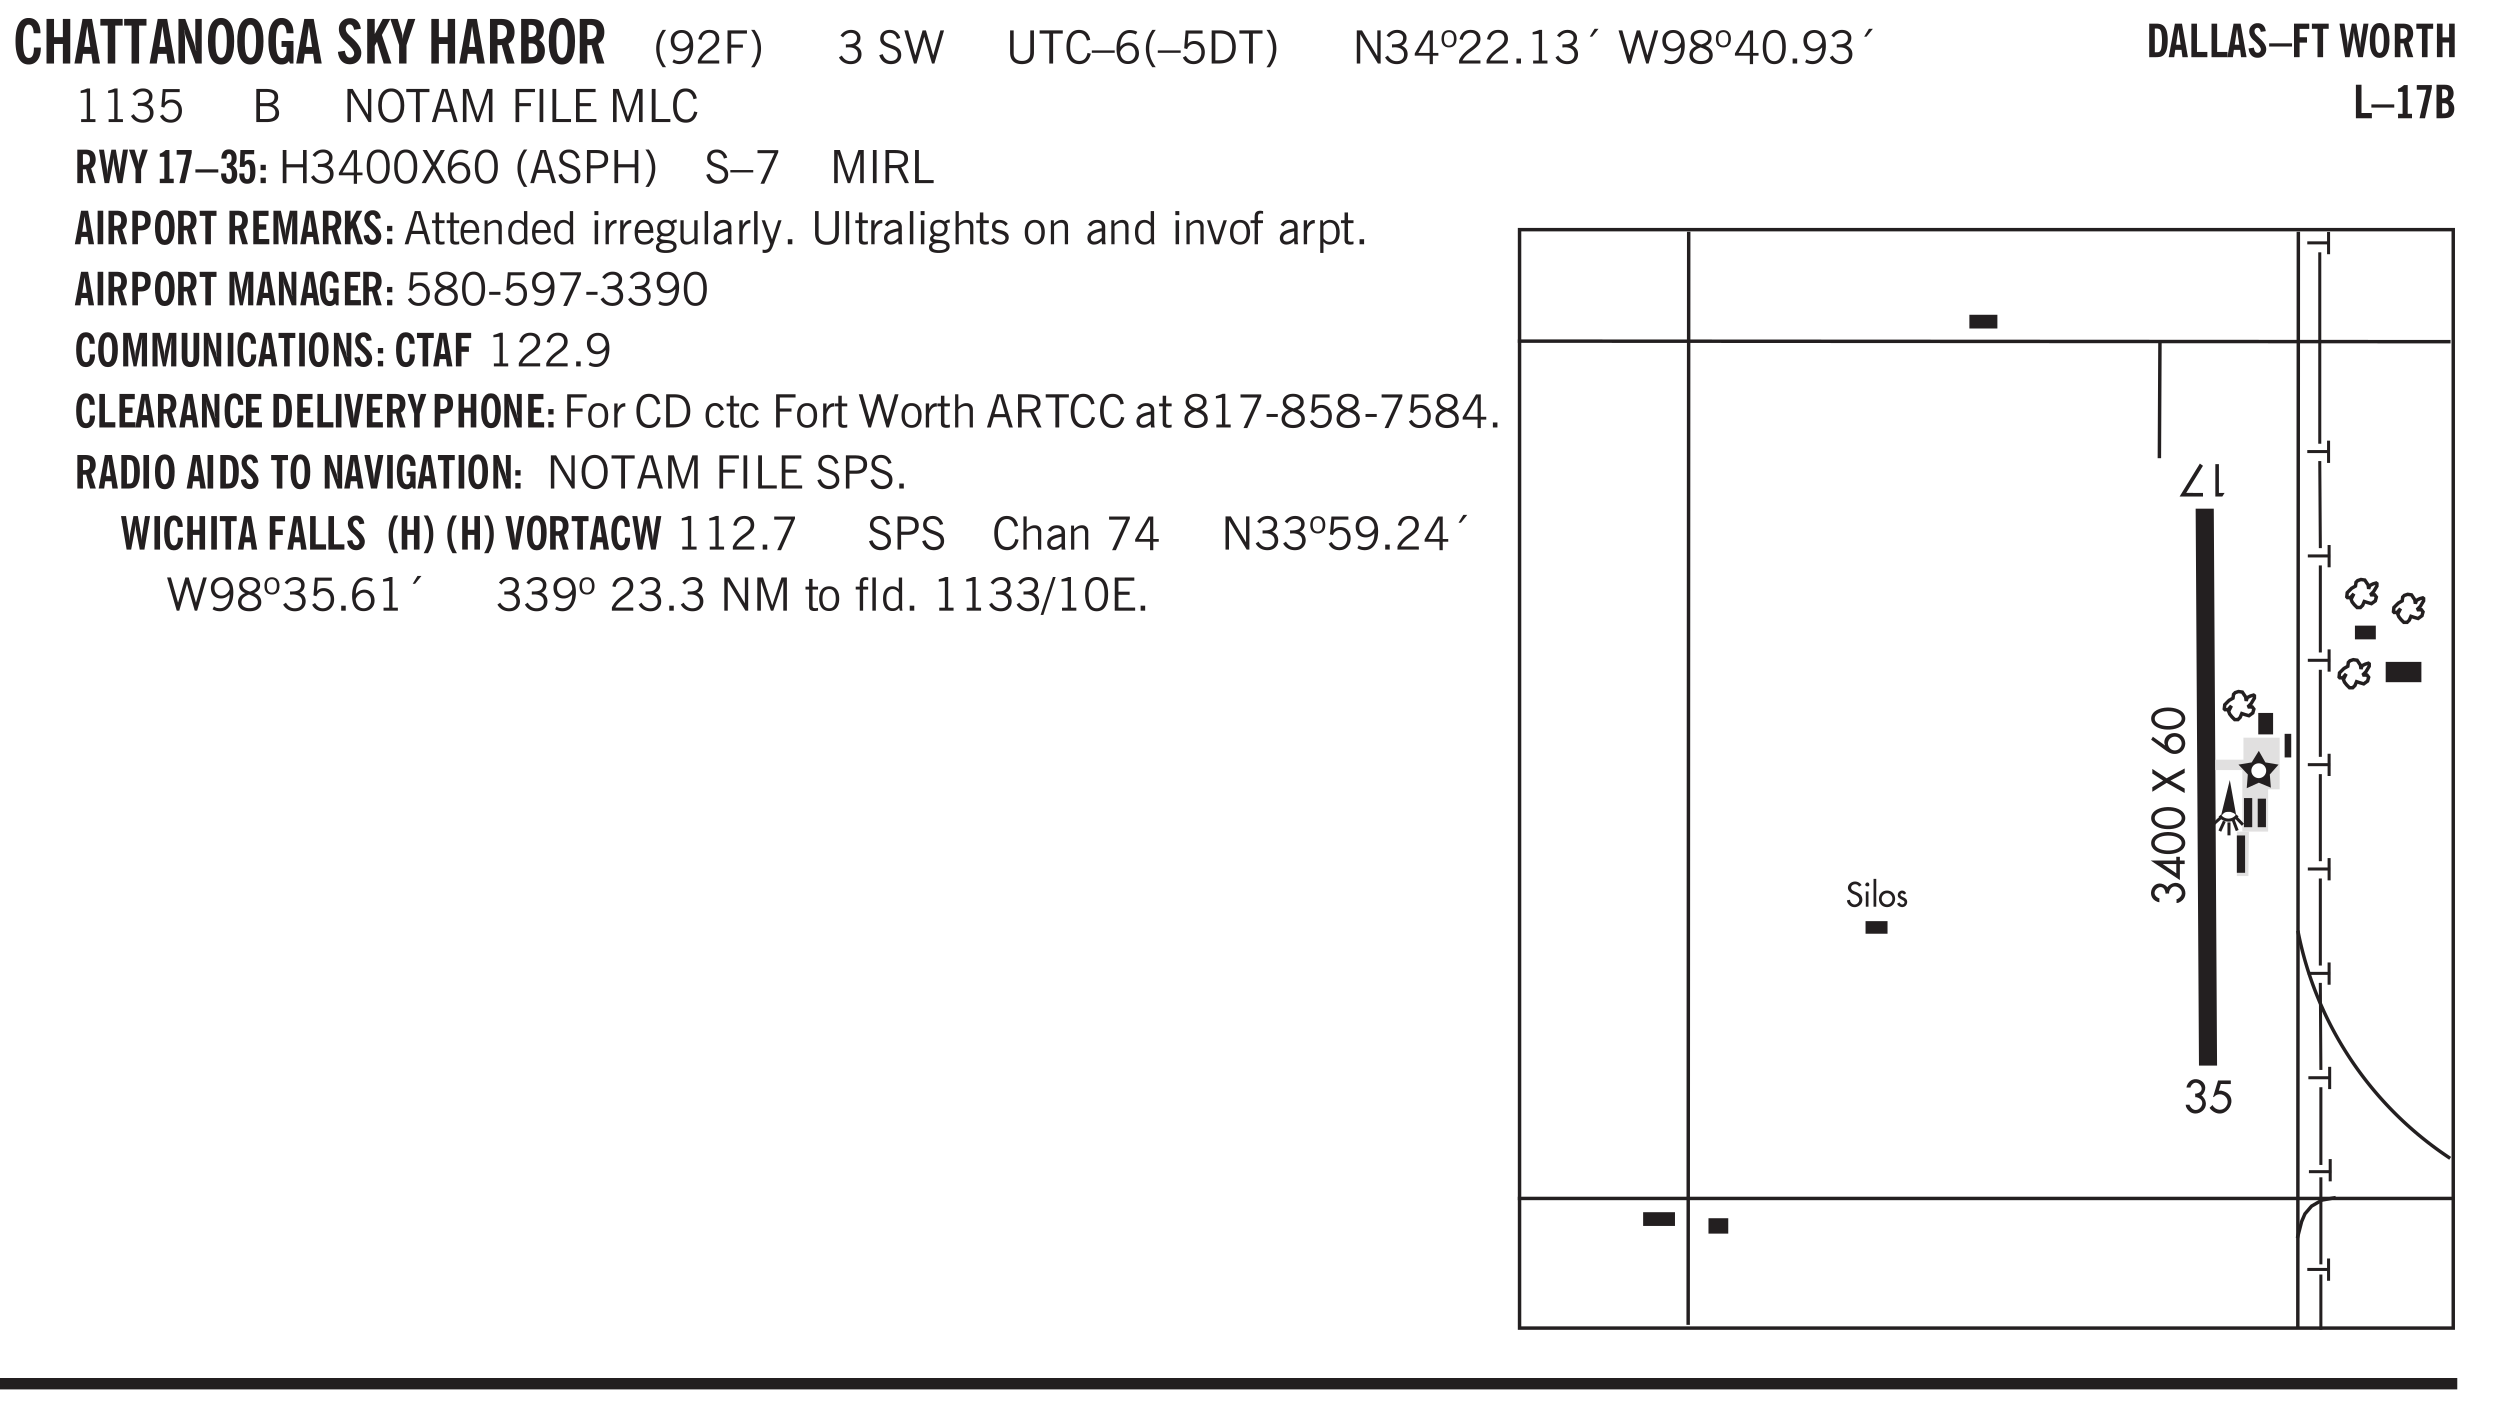 <svg xmlns="http://www.w3.org/2000/svg" xmlns:xlink="http://www.w3.org/1999/xlink" width="327.4pt" height="185.3pt" viewBox="0 0 327.4 185.3"><defs><symbol overflow="visible" id="aB"><path style="stroke:none" d="M.5 0v-3.14h.438v.718c.101-.258.226-.445.375-.562a.781.781 0 0 1 .53-.188h.095l.015.438h-.062a.8.8 0 0 0-.579.25c-.156.168-.28.414-.375.734V0Zm0 0"/></symbol><symbol overflow="visible" id="b"><path style="stroke:none" d="M2.656-3.969c-.011-.363-.074-.64-.187-.828-.106-.195-.262-.297-.469-.297-.25 0-.438.18-.563.532-.117.343-.171.89-.171 1.64 0 .75.054 1.305.171 1.656.125.356.317.532.579.532a.522.522 0 0 0 .5-.313c.113-.207.171-.523.171-.953v-.094h.907v.078c0 .668-.149 1.196-.438 1.579-.281.374-.668.562-1.156.562-.563 0-.992-.254-1.281-.766C.426-1.16.28-1.92.28-2.92c0-1 .145-1.755.438-2.267.289-.519.719-.78 1.281-.78.488 0 .867.179 1.14.53.27.344.407.836.407 1.47Zm0 0"/></symbol><symbol overflow="visible" id="d"><path style="stroke:none" d="M1.36-2.172h.796L1.75-4.89ZM.077 0l1.063-5.844h1.234L3.422 0h-.953l-.172-1.266H1.203L1.016 0Zm0 0"/></symbol><symbol overflow="visible" id="e"><path style="stroke:none" d="M1.078 0v-4.969H.11v-.875h2.922v.875h-.969V0Zm0 0"/></symbol><symbol overflow="visible" id="f"><path style="stroke:none" d="M.5 0v-5.844h.89l1.141 3.11c.04.136.082.293.125.468.051.18.098.375.14.594h.032a9.442 9.442 0 0 1-.094-.672 4.31 4.31 0 0 1-.03-.515v-2.985h.843V0h-.813L1.516-3.375a3.89 3.89 0 0 1-.157-.5 7.997 7.997 0 0 1-.109-.531h-.031a5.475 5.475 0 0 1 .14 1.328V0Zm0 0"/></symbol><symbol overflow="visible" id="g"><path style="stroke:none" d="M1.266-2.922c0 .75.054 1.305.171 1.656.125.344.313.516.563.516.258 0 .445-.172.563-.516.124-.351.187-.906.187-1.656 0-.75-.063-1.297-.188-1.64-.117-.352-.304-.532-.562-.532-.25 0-.438.18-.563.532-.117.343-.171.89-.171 1.64Zm-.985 0c0-1 .145-1.754.438-2.265.289-.52.719-.782 1.281-.782.563 0 .988.262 1.281.782.29.511.438 1.265.438 2.265 0 1-.149 1.762-.438 2.281-.293.512-.719.766-1.281.766-.563 0-.992-.254-1.281-.766C.426-1.16.28-1.92.28-2.92Zm0 0"/></symbol><symbol overflow="visible" id="h"><path style="stroke:none" d="m3.11 0-.141-.328c-.117.156-.25.273-.406.344-.157.07-.344.109-.563.109-.563 0-.992-.254-1.281-.766C.426-1.16.28-1.92.28-2.92c0-1 .145-1.755.438-2.267.289-.519.719-.78 1.281-.78.477 0 .86.179 1.14.53.282.356.422.829.422 1.422v.047h-.906c-.011-.375-.074-.656-.187-.844A.507.507 0 0 0 2-5.093c-.25 0-.438.179-.563.53-.117.344-.171.891-.171 1.641 0 .762.062 1.32.187 1.672.125.355.328.531.61.531a.487.487 0 0 0 .421-.234c.114-.164.172-.383.172-.656v-.563H2v-.781h1.563V0Zm0 0"/></symbol><symbol overflow="visible" id="j"><path style="stroke:none" d="m.266-1.531.906-.14c.05.304.129.526.234.671a.48.48 0 0 0 .422.219c.176 0 .313-.051.406-.156a.572.572 0 0 0 .157-.422c0-.313-.352-.782-1.047-1.407a3.819 3.819 0 0 1-.235-.218 2.232 2.232 0 0 1-.53-.704A1.911 1.911 0 0 1 .39-4.5c0-.426.132-.77.406-1.031.27-.27.617-.407 1.047-.407.394 0 .71.122.953.36.25.242.406.586.469 1.031l-.891.125c-.031-.226-.102-.398-.203-.516a.433.433 0 0 0-.36-.187.489.489 0 0 0-.375.156.612.612 0 0 0-.14.422c0 .156.039.309.125.453.094.149.285.356.578.625.04.031.102.09.188.172.757.7 1.14 1.328 1.14 1.89 0 .438-.14.798-.422 1.079-.281.281-.64.422-1.078.422-.45 0-.808-.14-1.078-.422C.477-.61.316-1.008.266-1.531Zm0 0"/></symbol><symbol overflow="visible" id="k"><path style="stroke:none" d="M.5 0v-5.844h.984v1.985l1.047-1.985h1L2.421-3.75 3.672 0H2.657l-.875-2.844-.297.531V0Zm0 0"/></symbol><symbol overflow="visible" id="l"><path style="stroke:none" d="M1.078 0v-2.422L-.078-5.844H.89l.546 1.813c.032.093.055.21.079.343.02.137.035.293.046.47.02-.196.036-.364.047-.5.02-.134.047-.239.079-.313l.546-1.813h.97L2.046-2.422V0Zm0 0"/></symbol><symbol overflow="visible" id="m"><path style="stroke:none" d="M1.484-3.219c.032 0 .055.008.079.016h.14c.363 0 .625-.07.781-.219.157-.156.235-.406.235-.75 0-.312-.078-.535-.235-.672-.148-.144-.386-.218-.718-.218-.055 0-.137.007-.25.015h-.032ZM3.72 0h-.985l-.703-2.438a2.787 2.787 0 0 1-.203.032h-.343V0H.5v-5.844h1.297c.375 0 .656.028.844.078.187.043.351.121.5.235.175.136.316.328.421.578.102.25.157.527.157.828 0 .355-.07.664-.203.922-.137.25-.34.453-.61.61Zm0 0"/></symbol><symbol overflow="visible" id="n"><path style="stroke:none" d="M1.484-3.469h.125c.32 0 .551-.062.688-.187.144-.133.219-.348.219-.64 0-.27-.063-.462-.188-.579-.125-.125-.336-.188-.625-.188H1.484Zm0 2.625c.032 0 .055.008.079.016h.14c.332 0 .567-.067.703-.203.145-.145.219-.38.219-.703 0-.313-.074-.54-.219-.688-.136-.144-.355-.219-.656-.219-.055 0-.137.008-.25.016h-.016ZM.5 0v-5.844h1.094c.426 0 .726.024.906.063.176.043.332.11.469.203.156.117.273.281.36.5.093.219.14.46.14.719 0 .293-.055.543-.156.75-.106.21-.262.386-.47.53.259.169.454.368.579.595.125.23.187.5.187.812 0 .211-.027.406-.078.594a1.685 1.685 0 0 1-.234.5c-.156.21-.371.36-.64.453C2.394-.039 2.003 0 1.483 0Zm0 0"/></symbol><symbol overflow="visible" id="o"><path style="stroke:none" d="M1.203.484a5.307 5.307 0 0 1-.64-1.203 3.795 3.795 0 0 1-.204-1.25c0-.426.067-.836.204-1.234.144-.406.359-.805.64-1.203h.453A5.034 5.034 0 0 0 1-3.203 3.67 3.67 0 0 0 .797-1.97c0 .438.066.856.203 1.25.145.399.363.797.656 1.203Zm0 0"/></symbol><symbol overflow="visible" id="p"><path style="stroke:none" d="M2.797-2.797c-.012-.375-.11-.672-.297-.89a.923.923 0 0 0-.734-.329c-.274 0-.5.102-.688.297-.18.188-.266.43-.266.719 0 .313.083.563.25.75.165.188.391.281.672.281.227 0 .43-.066.61-.203.187-.144.336-.351.453-.625Zm0 .656c-.156.18-.328.313-.516.407-.187.093-.39.14-.61.14-.398 0-.718-.125-.968-.375-.242-.258-.36-.61-.36-1.047 0-.406.13-.734.391-.984.27-.258.614-.39 1.032-.39.5 0 .875.171 1.125.515.257.336.39.836.39 1.5 0 .75-.164 1.352-.484 1.797-.313.437-.735.656-1.266.656C1.332.078 1.148.051.984 0a1.29 1.29 0 0 1-.421-.188L.75-.561c.113.085.234.148.36.187.132.031.273.047.421.047.383 0 .692-.16.922-.484.227-.333.344-.774.344-1.329Zm0 0"/></symbol><symbol overflow="visible" id="q"><path style="stroke:none" d="M.297 0v-.406c.094-.219.219-.426.375-.625.156-.196.348-.395.578-.594.102-.094.27-.223.5-.39a4.37 4.37 0 0 0 .484-.391 1.86 1.86 0 0 0 .297-.406.95.95 0 0 0 .094-.407c0-.25-.074-.445-.219-.594-.148-.144-.351-.218-.61-.218a.928.928 0 0 0-.655.25c-.18.156-.297.386-.36.687L.36-3.188c.082-.394.25-.695.5-.906.25-.207.567-.312.954-.312.394 0 .707.105.937.312.227.211.344.496.344.86 0 .156-.024.296-.063.421-.031.118-.09.231-.172.344-.148.211-.453.485-.921.828a6.86 6.86 0 0 0-.235.172 5.132 5.132 0 0 0-.61.547C.939-.742.82-.57.75-.406h2.344V0Zm0 0"/></symbol><symbol overflow="visible" id="r"><path style="stroke:none" d="M.578 0v-4.344h2.547v.422H1.062v1.438h1.532v.406H1.063V0Zm0 0"/></symbol><symbol overflow="visible" id="s"><path style="stroke:none" d="M.313.484a4.75 4.75 0 0 0 .64-1.203 3.9 3.9 0 0 0 0-2.484 4.817 4.817 0 0 0-.64-1.203h.453c.289.398.504.797.64 1.203a3.9 3.9 0 0 1 0 2.484A4.75 4.75 0 0 1 .766.484Zm0 0"/></symbol><symbol overflow="visible" id="t"><path style="stroke:none" d="m.203-.797.375-.25c.133.242.297.422.485.547.195.125.414.188.656.188.3 0 .535-.079.703-.235.176-.156.265-.367.265-.64 0-.301-.109-.532-.328-.688-.21-.164-.515-.25-.921-.25-.063 0-.122.008-.172.016h-.157v-.407h.313c.375 0 .656-.066.844-.203.195-.144.296-.351.296-.625a.59.59 0 0 0-.218-.484c-.149-.125-.34-.188-.578-.188-.211 0-.399.047-.563.141a1.555 1.555 0 0 0-.453.453l-.344-.25c.188-.25.39-.43.61-.547.226-.125.484-.187.765-.187.375 0 .672.101.89.297a.927.927 0 0 1 .345.75c0 .242-.059.449-.172.625a1.023 1.023 0 0 1-.485.39c.258.106.457.25.594.438.133.187.203.414.203.672 0 .398-.133.714-.39.953-.25.242-.594.36-1.032.36-.336 0-.632-.075-.89-.22a1.646 1.646 0 0 1-.64-.656Zm0 0"/></symbol><symbol overflow="visible" id="v"><path style="stroke:none" d="m.203-1.094.453-.14c.082.273.219.492.406.656a.994.994 0 0 0 .657.234c.27 0 .488-.066.656-.203a.67.67 0 0 0 .25-.547.72.72 0 0 0-.078-.343.84.84 0 0 0-.219-.266c-.137-.094-.383-.203-.734-.328a7.453 7.453 0 0 1-.266-.094c-.367-.145-.625-.3-.781-.469a.98.98 0 0 1-.219-.656c0-.352.113-.633.344-.844.226-.207.535-.312.922-.312.332 0 .613.093.843.281.239.18.41.438.516.781l-.437.125a1.08 1.08 0 0 0-.344-.594.976.976 0 0 0-.625-.203c-.23 0-.418.07-.563.204-.136.124-.203.296-.203.515 0 .106.02.2.063.281.05.086.125.168.219.25.101.075.328.172.671.297.114.043.204.074.266.094.406.156.688.328.844.516.156.187.234.433.234.734 0 .355-.125.648-.375.875-.242.219-.562.328-.969.328-.386 0-.71-.098-.968-.297-.25-.195-.438-.488-.563-.875Zm0 0"/></symbol><symbol overflow="visible" id="w"><path style="stroke:none" d="M1.39 0 .126-4.344h.5l.922 3.25h.031l.938-3.25h.437l.938 3.25h.03l.923-3.25h.484L4.062 0H3.75L2.734-3.516 1.72 0Zm0 0"/></symbol><symbol overflow="visible" id="x"><path style="stroke:none" d="M.578-4.344h.469v2.797c0 .2.004.352.016.453.019.094.05.184.093.266a.816.816 0 0 0 .375.36c.164.085.364.124.594.124.238 0 .441-.039.61-.125a.856.856 0 0 0 .374-.36.875.875 0 0 0 .079-.28c.019-.102.03-.274.03-.516v-2.719h.485v2.875c0 .5-.137.887-.406 1.157-.274.261-.664.39-1.172.39-.512 0-.898-.129-1.156-.39C.707-.57.579-.958.579-1.47Zm0 0"/></symbol><symbol overflow="visible" id="y"><path style="stroke:none" d="M1.39 0v-3.922H.126v-.422h3.031v.422H1.891V0Zm0 0"/></symbol><symbol overflow="visible" id="z"><path style="stroke:none" d="M3.469-1.297c-.106.461-.29.805-.547 1.031-.25.23-.574.344-.969.344C1.41.078.993-.113.703-.5.422-.895.281-1.453.281-2.172c0-.695.145-1.242.438-1.64.289-.395.687-.594 1.187-.594.407 0 .735.11.985.328.25.219.414.543.5.969L2.953-3c-.062-.32-.183-.566-.36-.734A.882.882 0 0 0 1.954-4c-.387 0-.683.164-.89.484-.2.313-.297.766-.297 1.36 0 .586.101 1.031.312 1.344.207.312.504.468.89.468a.973.973 0 0 0 .704-.265c.187-.188.305-.446.36-.782Zm0 0"/></symbol><symbol overflow="visible" id="A"><path style="stroke:none" d="M0-1.406v-.313h3v.313Zm0 0"/></symbol><symbol overflow="visible" id="B"><path style="stroke:none" d="M.828-1.531c.02.375.125.672.313.89.187.22.43.329.734.329a.89.89 0 0 0 .672-.282 1.02 1.02 0 0 0 .281-.734c0-.313-.086-.563-.25-.75-.168-.188-.39-.281-.672-.281a.999.999 0 0 0-.625.218c-.18.137-.328.34-.453.61Zm.016-.657c.156-.187.328-.328.515-.421.188-.094.383-.141.594-.141.406 0 .727.137.969.406.25.262.375.606.375 1.031 0 .407-.137.743-.406 1-.262.25-.606.376-1.032.376-.492 0-.867-.165-1.125-.5C.484-.781.36-1.285.36-1.954c0-.75.157-1.344.47-1.781.312-.438.734-.657 1.265-.657.176 0 .344.024.5.063.164.031.328.094.484.187l-.203.36a1.104 1.104 0 0 0-.36-.156A1.408 1.408 0 0 0 2.095-4c-.387 0-.696.168-.922.5-.219.324-.328.762-.328 1.313Zm0 0"/></symbol><symbol overflow="visible" id="C"><path style="stroke:none" d="M1.203.484a5.307 5.307 0 0 1-.64-1.203 3.795 3.795 0 0 1-.204-1.25c0-.426.067-.836.204-1.234.144-.406.359-.805.64-1.203h.453A5.034 5.034 0 0 0 1-3.203 3.67 3.67 0 0 0 .797-1.97c0 .438.066.856.203 1.25.145.399.363.797.656 1.203Zm0 0"/></symbol><symbol overflow="visible" id="D"><path style="stroke:none" d="M.406-.781.796-1c.126.23.27.402.438.516a.94.94 0 0 0 .563.171c.312 0 .562-.101.75-.312.187-.219.281-.508.281-.875 0-.32-.09-.578-.265-.766a.914.914 0 0 0-.704-.296c-.21 0-.39.058-.546.171a.978.978 0 0 0-.344.5L.579-2l.187-2.328h2.218v.406H1.141l-.11 1.36a1.28 1.28 0 0 1 .39-.297c.145-.063.317-.094.516-.094.395 0 .72.137.97.406.25.274.374.625.374 1.063 0 .46-.136.836-.406 1.125-.273.293-.625.437-1.063.437-.335 0-.62-.074-.859-.219a1.48 1.48 0 0 1-.547-.64Zm0 0"/></symbol><symbol overflow="visible" id="E"><path style="stroke:none" d="M1.5-3.938h-.438v3.516h.375c.333 0 .594-.02.782-.062.187-.051.347-.133.484-.25.176-.133.313-.32.406-.563.102-.25.157-.539.157-.875 0-.344-.047-.64-.141-.89a1.332 1.332 0 0 0-.422-.594 1.294 1.294 0 0 0-.469-.219 3.423 3.423 0 0 0-.734-.063ZM.578 0v-4.344H1.61c.332 0 .602.032.813.094.207.055.394.137.562.25.239.188.422.438.547.75.133.313.203.672.203 1.078 0 .719-.187 1.262-.562 1.625C2.797-.18 2.238 0 1.5 0Zm0 0"/></symbol><symbol overflow="visible" id="F"><path style="stroke:none" d="M.313.484a4.75 4.75 0 0 0 .64-1.203 3.9 3.9 0 0 0 0-2.484 4.817 4.817 0 0 0-.64-1.203h.453c.289.398.504.797.64 1.203a3.9 3.9 0 0 1 0 2.484A4.75 4.75 0 0 1 .766.484Zm0 0"/></symbol><symbol overflow="visible" id="G"><path style="stroke:none" d="M.578 0v-4.344h.688l2 3.39v-3.39h.437V0h-.36L1.032-3.844V0Zm0 0"/></symbol><symbol overflow="visible" id="H"><path style="stroke:none" d="M2.625-4.328v2.937h.719v.36h-.719v1.11h-.422v-1.11H.25v-.297l1.75-3Zm-.422 2.937v-2.546L.72-1.392Zm0 0"/></symbol><symbol overflow="visible" id="I"><path style="stroke:none" d="M.484-3.234c0 .28.055.5.172.656.114.148.274.219.485.219.195 0 .351-.07.468-.22.114-.155.172-.374.172-.655 0-.29-.058-.508-.172-.657-.105-.144-.261-.218-.468-.218-.22 0-.387.074-.5.218-.106.149-.157.368-.157.657Zm-.328 0c0-.364.082-.645.25-.844.176-.195.422-.297.735-.297.3 0 .539.102.718.297.176.2.266.48.266.844 0 .355-.09.632-.266.828-.18.199-.418.297-.718.297-.313 0-.559-.098-.735-.297-.168-.196-.25-.473-.25-.828Zm0 0"/></symbol><symbol overflow="visible" id="J"><path style="stroke:none" d="M.297 0v-.406c.094-.219.219-.426.375-.625.156-.196.348-.395.578-.594.102-.094.27-.223.5-.39a4.37 4.37 0 0 0 .484-.391 1.86 1.86 0 0 0 .297-.406.95.95 0 0 0 .094-.407c0-.25-.074-.445-.219-.594-.148-.144-.351-.218-.61-.218a.928.928 0 0 0-.655.25c-.18.156-.297.386-.36.687L.36-3.188c.082-.394.25-.695.5-.906.25-.207.567-.312.954-.312.394 0 .707.105.937.312.227.211.344.496.344.86 0 .156-.024.296-.063.421-.031.118-.09.231-.172.344-.148.211-.453.485-.921.828a6.86 6.86 0 0 0-.235.172 5.132 5.132 0 0 0-.61.547C.939-.742.82-.57.75-.406h2.344V0Zm0 0"/></symbol><symbol overflow="visible" id="K"><path style="stroke:none" d="M.61 0v-.656h.593V0Zm0 0"/></symbol><symbol overflow="visible" id="L"><path style="stroke:none" d="M2.047-4.406v4.015h.703V0H.875v-.39h.734v-3.5l-.796.093v-.312c.164-.04.32-.086.468-.141.157-.05.29-.102.407-.156Zm0 0"/></symbol><symbol overflow="visible" id="M"><path style="stroke:none" d="m1.094-3.516.625-1.03h.515l-.828 1.03Zm0 0"/></symbol><symbol overflow="visible" id="N"><path style="stroke:none" d="M2.797-2.797c-.012-.375-.11-.672-.297-.89a.923.923 0 0 0-.734-.329c-.274 0-.5.102-.688.297-.18.188-.266.43-.266.719 0 .313.083.563.25.75.165.188.391.281.672.281.227 0 .43-.066.61-.203.187-.144.336-.351.453-.625Zm0 .656c-.156.18-.328.313-.516.407-.187.093-.39.14-.61.14-.398 0-.718-.125-.968-.375-.242-.258-.36-.61-.36-1.047 0-.406.13-.734.391-.984.27-.258.614-.39 1.032-.39.5 0 .875.171 1.125.515.257.336.39.836.39 1.5 0 .75-.164 1.352-.484 1.797-.313.437-.735.656-1.266.656C1.332.078 1.148.051.984 0a1.29 1.29 0 0 1-.421-.188L.75-.561c.113.085.234.148.36.187.132.031.273.047.421.047.383 0 .692-.16.922-.484.227-.333.344-.774.344-1.329Zm0 0"/></symbol><symbol overflow="visible" id="O"><path style="stroke:none" d="M1.734-2.11c-.343.126-.593.274-.75.438a.767.767 0 0 0-.234.563c0 .23.094.418.281.562.196.149.446.219.75.219.344 0 .614-.067.813-.203a.686.686 0 0 0 .297-.578.707.707 0 0 0-.266-.563c-.168-.144-.465-.289-.89-.437Zm.125-.39c.32-.102.547-.219.672-.344a.653.653 0 0 0 .203-.5.588.588 0 0 0-.265-.5c-.168-.125-.39-.187-.672-.187-.274 0-.492.062-.656.187a.58.58 0 0 0-.25.485c0 .187.078.355.234.5.156.136.398.257.734.359Zm-.609.203c-.262-.101-.46-.238-.594-.406a.963.963 0 0 1-.203-.61c0-.32.117-.582.36-.78.25-.208.578-.313.984-.313.426 0 .766.101 1.016.297.25.187.374.449.374.78a.94.94 0 0 1-.203.61c-.125.168-.32.305-.578.406.32.126.555.29.703.485.157.2.235.445.235.734 0 .367-.14.653-.422.86-.274.21-.649.312-1.125.312-.469 0-.84-.101-1.11-.312-.261-.22-.39-.516-.39-.891 0-.258.078-.488.234-.688.164-.207.406-.367.719-.484Zm0 0"/></symbol><symbol overflow="visible" id="P"><path style="stroke:none" d="M.75-2.172c0 .617.086 1.078.266 1.39a.858.858 0 0 0 .796.47c.344 0 .598-.157.766-.47.176-.312.266-.773.266-1.39 0-.601-.09-1.062-.266-1.375-.168-.312-.422-.469-.765-.469-.344 0-.61.157-.797.47-.18.312-.266.773-.266 1.374Zm-.453 0c0-.726.129-1.281.39-1.656.258-.383.633-.578 1.125-.578.489 0 .86.195 1.11.578.258.375.39.93.39 1.656 0 .73-.132 1.29-.39 1.672-.25.387-.621.578-1.11.578C1.32.078.946-.113.688-.5c-.261-.383-.39-.941-.39-1.672Zm0 0"/></symbol><symbol overflow="visible" id="Q"><path style="stroke:none" d="M1.953-2.078h-.89v1.672h.89c.383 0 .664-.067.844-.203.187-.133.281-.344.281-.625a.741.741 0 0 0-.297-.625c-.187-.145-.465-.22-.828-.22Zm-.11-1.875h-.78v1.469h.921c.313 0 .551-.063.72-.188.163-.133.25-.328.25-.578 0-.238-.09-.414-.267-.531-.18-.114-.46-.172-.843-.172ZM.579 0v-4.344h1.188c.582 0 1.004.09 1.265.266.27.168.406.445.406.828 0 .23-.062.43-.187.594-.117.156-.29.281-.516.375.27.105.473.25.61.437.144.188.219.414.219.672 0 .387-.141.68-.422.875-.274.2-.684.297-1.235.297Zm0 0"/></symbol><symbol overflow="visible" id="R"><path style="stroke:none" d="M.766-2.172c0 .574.109 1.024.328 1.344.218.324.52.484.906.484.375 0 .672-.16.89-.484.22-.32.329-.77.329-1.344 0-.57-.11-1.02-.328-1.344C2.67-3.836 2.375-4 2-4c-.387 0-.688.164-.906.484-.219.325-.328.774-.328 1.344Zm-.485 0c0-.676.149-1.219.453-1.625.313-.406.735-.61 1.266-.61.52 0 .93.204 1.234.61.313.399.47.938.47 1.625 0 .688-.157 1.235-.47 1.64-.304.407-.714.61-1.234.61-.523 0-.938-.203-1.25-.61-.313-.405-.469-.952-.469-1.64Zm0 0"/></symbol><symbol overflow="visible" id="S"><path style="stroke:none" d="M1.11-1.75h1.374l-.656-2.266h-.062ZM.11 0l1.327-4.344h.735L3.5 0H3l-.39-1.344H1L.61 0Zm0 0"/></symbol><symbol overflow="visible" id="T"><path style="stroke:none" d="M.578 0v-4.344h.75L2.531-.672 3.75-4.344h.703V0h-.469v-3.828L2.672 0h-.313L1.047-3.828V0Zm0 0"/></symbol><symbol overflow="visible" id="U"><path style="stroke:none" d="M.578 0v-4.344h2.547v.422H1.062v1.438h1.532v.406H1.063V0Zm0 0"/></symbol><symbol overflow="visible" id="V"><path style="stroke:none" d="M.61 0v-4.344h.484V0Zm0 0"/></symbol><symbol overflow="visible" id="W"><path style="stroke:none" d="M.61 0v-4.344h.5v3.938h1.937V0Zm0 0"/></symbol><symbol overflow="visible" id="X"><path style="stroke:none" d="M.578 0v-4.344h2.563v.422H1.062v1.438h1.47v.406h-1.47v1.672H3.25V0Zm0 0"/></symbol><symbol overflow="visible" id="ai"><path style="stroke:none" d="M.578 0v-4.344h.485v1.86h2.171v-1.86h.47V0h-.47v-2.063H1.063V0Zm0 0"/></symbol><symbol overflow="visible" id="aj"><path style="stroke:none" d="m.047 0 1.328-2.313-1.203-2.03h.562l.922 1.624.875-1.625h.563L1.922-2.312 3.234 0h-.546L1.655-1.89.594 0Zm0 0"/></symbol><symbol overflow="visible" id="ak"><path style="stroke:none" d="M1.047-2.344h.734c.395 0 .676-.062.844-.187.164-.125.25-.332.25-.625 0-.281-.09-.477-.266-.594-.168-.125-.453-.188-.859-.188h-.703ZM.578 0v-4.344h1.266c.52 0 .898.102 1.14.297.25.188.375.484.375.89 0 .387-.12.688-.359.907-.242.21-.578.313-1.016.313h-.937V0Zm0 0"/></symbol><symbol overflow="visible" id="al"><path style="stroke:none" d="m.828.078 1.828-4H.437v-.406h2.72v.281L1.327.078Zm0 0"/></symbol><symbol overflow="visible" id="am"><path style="stroke:none" d="M1.797-3.938h-.734v1.563h.718c.446 0 .77-.055.969-.172.195-.125.297-.328.297-.61 0-.288-.09-.491-.266-.609-.18-.113-.508-.171-.984-.171ZM.578 0v-4.344h1.219c.601 0 1.039.094 1.312.282.282.18.422.468.422.875 0 .28-.078.515-.234.703-.149.18-.367.312-.656.406L3.656 0h-.531l-.953-1.969h-1.11V0Zm0 0"/></symbol><symbol overflow="visible" id="aw"><path style="stroke:none" d="M1.734-.375v.36a1.42 1.42 0 0 1-.218.046 2.314 2.314 0 0 1-.25.016c-.23 0-.407-.047-.532-.14C.617-.196.563-.353.563-.564v-2.203h-.47v-.375h.47v-1.015h.453v1.015h.718v.375h-.718V-.75c0 .18.023.293.078.344.062.054.172.078.328.078.082 0 .18-.016.297-.047Zm0 0"/></symbol><symbol overflow="visible" id="ax"><path style="stroke:none" d="M.688-1.86h1.53c-.011-.288-.085-.523-.218-.702a.661.661 0 0 0-.547-.266c-.23 0-.414.09-.547.265-.136.168-.21.403-.219.704Zm1.734.985.328.188c-.125.25-.293.437-.5.562-.21.117-.465.172-.766.172-.406 0-.718-.133-.937-.406C.336-.641.234-1.047.234-1.58c0-.5.102-.89.313-1.171.219-.29.52-.438.906-.438.383 0 .68.141.89.422.22.274.329.657.329 1.157v.125h-2v.109c0 .324.078.586.234.781a.77.77 0 0 0 .625.281.945.945 0 0 0 .516-.14c.156-.102.281-.242.375-.422Zm0 0"/></symbol><symbol overflow="visible" id="ay"><path style="stroke:none" d="M.5 0v-3.14h.39v.484c.176-.188.348-.32.516-.406.164-.083.344-.126.532-.126.257 0 .457.079.593.235.145.148.219.355.219.625V0h-.422v-2.156c0-.239-.043-.406-.125-.5-.074-.102-.203-.156-.39-.156a.911.911 0 0 0-.454.124 1.548 1.548 0 0 0-.437.344V0Zm0 0"/></symbol><symbol overflow="visible" id="az"><path style="stroke:none" d="M2.297-2.36a1.066 1.066 0 0 0-.36-.343.87.87 0 0 0-.453-.125c-.25 0-.449.11-.593.328-.149.21-.22.508-.22.89 0 .43.071.75.22.97.144.218.359.328.64.328a.81.81 0 0 0 .422-.11 1.05 1.05 0 0 0 .344-.36Zm.437-1.984v3.969c.008.137.024.262.047.375h-.344l-.093-.39a1.106 1.106 0 0 1-.39.343 1.152 1.152 0 0 1-.485.094c-.399 0-.703-.14-.922-.422-.211-.29-.313-.691-.313-1.203 0-.52.11-.914.329-1.188.218-.28.523-.421.921-.421.188 0 .348.039.485.109a.796.796 0 0 1 .328.297v-1.563Zm0 0"/></symbol><symbol overflow="visible" id="aA"><path style="stroke:none" d="M.484-3.813v-.53H1v.53ZM.516 0v-3.14h.453V0Zm0 0"/></symbol><symbol overflow="visible" id="c"><path style="stroke:none" d="M.5 0v-5.844h.984v2.39h1.157v-2.39h.968V0h-.968v-2.563H1.484V0Zm0 0"/></symbol><symbol overflow="visible" id="aC"><path style="stroke:none" d="M.563.313c0 .156.07.269.218.343.145.082.36.125.64.125.333 0 .583-.043.75-.125.165-.074.25-.187.25-.344 0-.156-.085-.273-.25-.343-.167-.082-.417-.125-.75-.125-.28 0-.495.043-.64.125C.633.05.562.164.562.313Zm.156-2.454c0 .243.062.43.187.563.125.125.305.187.547.187.219 0 .39-.062.516-.187.133-.125.203-.3.203-.531 0-.227-.07-.407-.203-.532a.756.756 0 0 0-.547-.203c-.219 0-.39.063-.516.188-.125.125-.187.297-.187.515ZM.656-.25a.587.587 0 0 1-.281-.172.504.504 0 0 1-.094-.312c0-.094.031-.176.094-.25.063-.082.172-.172.328-.266a.831.831 0 0 1-.297-.344 1.254 1.254 0 0 1-.094-.5c0-.344.098-.613.297-.812.207-.196.493-.297.86-.297.144 0 .273.023.39.062.125.043.239.102.344.172.113-.094.211-.16.297-.203a.732.732 0 0 1 .281-.062h.078v.406h-.093a.849.849 0 0 0-.25.031c-.055.012-.09.031-.11.063.051.086.094.18.125.28.031.095.047.204.047.329 0 .336-.105.602-.312.797-.2.2-.477.297-.829.297-.074 0-.152-.004-.234-.016a1.382 1.382 0 0 1-.234-.047.545.545 0 0 0-.203.125.209.209 0 0 0-.063.156c0 .137.195.215.594.235.133.012.238.023.312.031.477.043.801.125.97.25.175.125.265.32.265.594 0 .27-.121.476-.36.625-.242.144-.593.219-1.062.219-.43 0-.75-.063-.969-.188C.243.828.141.633.141.375.14.227.176.102.25 0c.082-.094.219-.176.406-.25Zm0 0"/></symbol><symbol overflow="visible" id="aD"><path style="stroke:none" d="M2.719-3.14V0h-.39v-.469c-.18.18-.352.309-.517.39a1.193 1.193 0 0 1-.53.126c-.262 0-.466-.07-.61-.219C.535-.328.469-.539.469-.812v-2.329H.89v2.157c0 .242.035.414.109.515.082.094.21.14.39.14a.993.993 0 0 0 .454-.108 1.95 1.95 0 0 0 .437-.36V-3.14Zm0 0"/></symbol><symbol overflow="visible" id="aE"><path style="stroke:none" d="M.516 0v-4.344h.453V0Zm0 0"/></symbol><symbol overflow="visible" id="aF"><path style="stroke:none" d="M2.125-.828v-.86c-.523.106-.89.227-1.11.36-.218.137-.327.308-.327.516 0 .148.039.261.125.343.093.086.222.125.39.125a.994.994 0 0 0 .422-.11c.156-.081.32-.206.5-.374Zm-.016.406a1.71 1.71 0 0 1-.468.36 1.36 1.36 0 0 1-.532.109.874.874 0 0 1-.625-.234.874.874 0 0 1-.234-.625.93.93 0 0 1 .422-.797c.289-.196.773-.36 1.453-.485v-.234a.436.436 0 0 0-.172-.344.698.698 0 0 0-.453-.14.85.85 0 0 0-.453.124.976.976 0 0 0-.313.36L.36-2.531c.114-.219.266-.38.454-.485.195-.113.437-.171.718-.171.332 0 .586.085.766.25.187.156.281.382.281.671v1.75c0 .086.004.168.016.25.008.075.023.149.047.22V0h-.485Zm0 0"/></symbol><symbol overflow="visible" id="aG"><path style="stroke:none" d="M1.188-.047.063-3.14H.5l.922 2.516.812-2.516h.438L1.609.047c-.148.437-.304.726-.468.875-.168.144-.391.219-.672.219-.055 0-.106-.008-.156-.016a.644.644 0 0 1-.126-.016V.703C.228.711.27.72.314.72c.039.008.082.015.124.015.208 0 .368-.058.485-.171.113-.118.203-.32.265-.61Zm0 0"/></symbol><symbol overflow="visible" id="aH"><path style="stroke:none" d="M.5 0v-4.344h.422v1.672c.176-.187.348-.316.515-.39a1.21 1.21 0 0 1 .547-.126c.27 0 .477.079.625.235.145.148.22.355.22.625V0h-.423v-2.156c0-.239-.043-.406-.125-.5-.086-.102-.219-.156-.406-.156-.168 0-.328.042-.484.124a1.708 1.708 0 0 0-.47.344V0Zm0 0"/></symbol><symbol overflow="visible" id="aI"><path style="stroke:none" d="m.11-.547.359-.265c.113.167.242.292.39.375.157.085.32.124.5.124a.698.698 0 0 0 .454-.14.479.479 0 0 0 .171-.39c0-.239-.242-.427-.718-.563-.106-.032-.188-.055-.25-.078-.262-.07-.461-.176-.594-.313a.782.782 0 0 1-.188-.531c0-.258.082-.469.25-.625.176-.156.407-.235.688-.235.238 0 .445.043.625.126.187.085.351.214.5.39l-.281.297a1.223 1.223 0 0 0-.375-.344.943.943 0 0 0-.438-.11.572.572 0 0 0-.39.126.426.426 0 0 0-.141.328c0 .063.008.125.031.188.031.054.07.101.125.14.094.063.27.133.531.203.133.032.235.059.297.078.27.094.461.211.578.344a.754.754 0 0 1 .188.531c0 .293-.106.524-.313.688-.199.168-.468.25-.812.25-.242 0-.465-.05-.672-.156a1.335 1.335 0 0 1-.516-.438Zm0 0"/></symbol><symbol overflow="visible" id="aJ"><path style="stroke:none" d="M.64-1.578c0 .418.07.734.22.953.156.21.374.313.656.313.27 0 .476-.102.625-.313.156-.219.234-.531.234-.938 0-.414-.074-.726-.219-.937a.724.724 0 0 0-.64-.328.76.76 0 0 0-.657.328c-.148.21-.218.516-.218.922Zm-.437 0c0-.508.113-.906.344-1.188.226-.28.55-.421.969-.421.414 0 .738.14.968.421.227.282.344.68.344 1.188 0 .523-.117.922-.344 1.203-.23.281-.554.422-.968.422-.418 0-.743-.14-.97-.422-.23-.281-.343-.68-.343-1.203Zm0 0"/></symbol><symbol overflow="visible" id="aK"><path style="stroke:none" d="M1.094 0 .062-3.14H.5l.875 2.687.86-2.688h.437L1.656 0Zm0 0"/></symbol><symbol overflow="visible" id="aL"><path style="stroke:none" d="M.547 0v-2.766H.016v-.375h.53v-.437c0-.281.056-.485.173-.61.125-.132.312-.203.562-.203.051 0 .11.008.172.016.063 0 .129.012.203.031v.36c-.054-.008-.11-.02-.172-.032-.054-.007-.101-.015-.14-.015-.125 0-.219.039-.282.11-.054.062-.078.163-.078.296v.484h.657v.375H.984V0Zm0 0"/></symbol><symbol overflow="visible" id="aM"><path style="stroke:none" d="M.922-.781c.125.168.25.289.375.36.133.073.289.108.469.108.257 0 .46-.101.609-.312.145-.219.219-.523.219-.922 0-.426-.074-.742-.219-.953-.148-.219-.367-.328-.656-.328a.85.85 0 0 0-.453.125c-.137.086-.25.2-.344.344ZM.5 1.14v-4.282h.328l.078.391a.975.975 0 0 1 .375-.328.96.96 0 0 1 .453-.11c.414 0 .739.141.97.422.226.282.343.688.343 1.22 0 .51-.117.905-.344 1.187-.219.273-.543.406-.969.406-.18 0-.336-.031-.468-.094a.973.973 0 0 1-.344-.297v1.485Zm0 0"/></symbol><symbol overflow="visible" id="aP"><path style="stroke:none" d="M.25-1.375v-.39h1.469v.39Zm0 0"/></symbol><symbol overflow="visible" id="aX"><path style="stroke:none" d="M2.672-.75c-.125.273-.29.477-.485.61-.199.124-.433.187-.703.187-.406 0-.718-.133-.937-.406C.328-.641.219-1.047.219-1.58c0-.507.11-.905.328-1.187.226-.289.539-.437.937-.437.27 0 .5.078.688.234.195.149.344.352.437.61l-.421.14a.946.946 0 0 0-.282-.437.638.638 0 0 0-.437-.172c-.262 0-.461.11-.594.328-.137.219-.203.527-.203.922 0 .418.066.734.203.953.133.21.344.313.625.313.164 0 .316-.051.453-.157a1.24 1.24 0 0 0 .36-.484Zm0 0"/></symbol><symbol overflow="visible" id="ba"><path style="stroke:none" d="M1.719-4.406.109.562H-.25l1.61-4.968Zm0 0"/></symbol><symbol overflow="visible" id="Y"><path style="stroke:none" d="M1.11-2.422c.019.012.038.016.062.016h.11c.269 0 .46-.051.577-.156.114-.114.172-.301.172-.563 0-.238-.058-.41-.172-.516-.105-.101-.28-.156-.53-.156-.044 0-.11.008-.204.016h-.016ZM2.796 0h-.75l-.531-1.828a.535.535 0 0 1-.141.016h-.266V0H.375v-4.39h.969c.281 0 .488.023.625.062.144.031.273.09.39.172.133.105.239.25.313.437.07.188.11.399.11.625 0 .262-.055.492-.157.688-.094.199-.242.355-.438.469Zm0 0"/></symbol><symbol overflow="visible" id="Z"><path style="stroke:none" d="M.828 0 .094-4.39H.75l.375 2.421c.008.074.02.184.031.328.008.137.02.32.032.547.007-.226.019-.414.03-.562.02-.157.036-.27.048-.344l.453-2.39h.578l.422 2.468c.02.125.035.258.047.39.02.137.03.282.03.438 0-.144.005-.289.017-.437.007-.145.023-.285.046-.422l.375-2.438h.657L3.156 0h-.61l-.468-2.469a19.254 19.254 0 0 1-.062-.469 3.15 3.15 0 0 1-.032-.468c-.023.25-.043.449-.062.594-.012.148-.024.25-.031.312L1.42 0Zm0 0"/></symbol><symbol overflow="visible" id="aa"><path style="stroke:none" d="M.797 0v-1.813l-.86-2.578h.735l.406 1.375c.02.063.035.149.047.25.02.106.035.227.047.36a5.12 5.12 0 0 1 .031-.375c.02-.102.04-.188.063-.25l.406-1.36h.734l-.875 2.579V0Zm0 0"/></symbol><symbol overflow="visible" id="ac"><path style="stroke:none" d="M1.64-.578h.563V0H.375v-.578h.594v-2.875H.375v-.406a1.38 1.38 0 0 0 .39-.188c.126-.082.255-.18.391-.297h.485Zm0 0"/></symbol><symbol overflow="visible" id="ad"><path style="stroke:none" d="m.547 0 .89-3.734H.188v-.61h1.97v.375L1.265 0Zm0 0"/></symbol><symbol overflow="visible" id="ae"><path style="stroke:none" d="M0-1.39v-.423h3v.422Zm0 0"/></symbol><symbol overflow="visible" id="af"><path style="stroke:none" d="M.25-1.266h.656v.047c0 .23.031.407.094.532.07.117.172.171.297.171s.21-.05.266-.156c.062-.113.093-.289.093-.531 0-.29-.047-.492-.14-.61-.094-.125-.25-.187-.47-.187H1v-.594h.016c.218 0 .375-.05.468-.156.094-.113.141-.29.141-.531 0-.176-.031-.313-.094-.406a.269.269 0 0 0-.25-.141c-.117 0-.199.047-.25.14-.054.094-.078.247-.078.454v.015H.281c.008-.383.098-.68.266-.89.164-.207.41-.313.734-.313.313 0 .555.106.735.313.175.199.265.48.265.843 0 .23-.043.422-.125.579-.086.156-.215.289-.39.39.207.106.359.25.453.438.094.18.14.414.14.703 0 .375-.101.68-.296.906-.188.219-.454.328-.797.328C.93.078.676-.032.5-.25.332-.469.25-.785.25-1.203Zm0 0"/></symbol><symbol overflow="visible" id="ag"><path style="stroke:none" d="M.234-1.266h.657v.047c0 .23.03.407.093.532.07.117.172.171.297.171.133 0 .227-.066.282-.203.062-.133.093-.394.093-.781 0-.395-.031-.656-.093-.781-.055-.133-.149-.203-.282-.203a.296.296 0 0 0-.218.093.592.592 0 0 0-.141.266H.297l.078-2.219h1.813l-.016.563H.969l-.047.969c.101-.083.203-.145.297-.188a.732.732 0 0 1 .281-.063c.29 0 .504.126.64.376.133.242.204.62.204 1.14 0 .563-.09.977-.266 1.234-.168.262-.445.391-.828.391-.336 0-.59-.11-.766-.328-.168-.219-.25-.535-.25-.953Zm0 0"/></symbol><symbol overflow="visible" id="ah"><path style="stroke:none" d="M.375-1.703v-.703h.688v.703ZM.375 0v-.719h.688V0Zm0 0"/></symbol><symbol overflow="visible" id="an"><path style="stroke:none" d="M1.016-1.625h.593l-.296-2.047ZM.046 0 .86-4.39h.922L2.563 0h-.72L1.72-.953H.906L.766 0Zm0 0"/></symbol><symbol overflow="visible" id="ao"><path style="stroke:none" d="M.39 0v-4.39h.735V0Zm0 0"/></symbol><symbol overflow="visible" id="ap"><path style="stroke:none" d="M1.11-2.422c.019.012.038.016.062.016h.125c.27 0 .46-.051.578-.156.113-.114.172-.301.172-.563 0-.227-.059-.395-.172-.5-.105-.113-.277-.172-.516-.172a.644.644 0 0 0-.125.016H1.11ZM.374 0v-4.39h.969c.52 0 .89.105 1.11.312.218.2.327.531.327 1 0 .418-.117.734-.344.953-.218.21-.539.313-.953.313H1.11V0Zm0 0"/></symbol><symbol overflow="visible" id="aq"><path style="stroke:none" d="M.938-2.188c0 .563.046.977.14 1.235.094.262.234.39.422.39.188 0 .328-.128.422-.39.094-.258.14-.672.14-1.235 0-.562-.046-.972-.14-1.234-.094-.27-.234-.406-.422-.406-.188 0-.328.137-.422.406-.094.262-.14.672-.14 1.235Zm-.72 0c0-.75.102-1.316.313-1.703.219-.382.54-.578.969-.578.426 0 .75.196.969.578.219.387.328.954.328 1.704s-.11 1.32-.328 1.703c-.219.386-.543.578-.969.578-.43 0-.75-.192-.969-.578C.321-.867.22-1.438.22-2.188Zm0 0"/></symbol><symbol overflow="visible" id="ar"><path style="stroke:none" d="M.813 0v-3.719H.078v-.672h2.203v.672h-.734V0Zm0 0"/></symbol><symbol overflow="visible" id="as"><path style="stroke:none" d="M.375 0v-4.39h2v.687H1.109v1.094h.97v.703h-.97v1.218h1.36V0Zm0 0"/></symbol><symbol overflow="visible" id="at"><path style="stroke:none" d="M.375 0v-4.39h.969l.5 2.312c.02.094.035.226.047.39.02.168.039.368.062.594 0-.218.004-.41.016-.578.02-.176.039-.312.062-.406l.5-2.313H3.5V0h-.688l.016-2.828v-.297c.008-.156.024-.375.047-.656-.023.105-.047.226-.078.36-.024.136-.055.323-.094.562L2.125 0h-.39l-.579-2.86a13.642 13.642 0 0 0-.11-.562c-.023-.133-.042-.254-.062-.36.02.282.032.5.032.657.007.156.015.258.015.297L1.047 0Zm0 0"/></symbol><symbol overflow="visible" id="au"><path style="stroke:none" d="M.375 0v-4.39h.734v1.5l.797-1.5h.75l-.844 1.577L2.75 0H2l-.672-2.14-.219.406V0Zm0 0"/></symbol><symbol overflow="visible" id="av"><path style="stroke:none" d="m.188-1.14.687-.11c.04.23.098.402.172.516a.393.393 0 0 0 .328.156c.125 0 .223-.04.297-.125a.427.427 0 0 0 .125-.313c0-.238-.262-.593-.781-1.062-.086-.07-.149-.125-.188-.156a1.597 1.597 0 0 1-.406-.532 1.392 1.392 0 0 1-.14-.609c0-.313.1-.566.312-.766.207-.207.469-.312.781-.312.3 0 .54.09.719.266.187.18.3.437.344.78l-.657.095a.848.848 0 0 0-.156-.391.302.302 0 0 0-.266-.14.353.353 0 0 0-.28.124c-.075.074-.11.18-.11.313 0 .117.031.23.094.344.07.105.218.257.437.453l.14.14c.57.524.86.992.86 1.406 0 .336-.11.61-.328.829-.211.21-.477.312-.797.312-.336 0-.605-.101-.813-.312-.21-.22-.335-.52-.375-.907Zm0 0"/></symbol><symbol overflow="visible" id="aN"><path style="stroke:none" d="M.375 0v-4.39h.672l.844 2.343c.039.094.078.211.109.344.031.137.063.289.094.453h.031c-.031-.188-.059-.352-.078-.5a2.627 2.627 0 0 1-.031-.39v-2.25h.64V0h-.61l-.905-2.531a2.346 2.346 0 0 1-.125-.375 5.311 5.311 0 0 1-.079-.39H.922c.031.155.05.32.062.483.02.157.032.325.032.5V0Zm0 0"/></symbol><symbol overflow="visible" id="aO"><path style="stroke:none" d="m2.328 0-.094-.234A.926.926 0 0 1 1.922 0 .885.885 0 0 1 1.5.094c-.43 0-.75-.192-.969-.578C.321-.867.22-1.438.22-2.188S.32-3.503.53-3.89c.219-.382.54-.578.969-.578.363 0 .648.133.86.39.206.263.312.622.312 1.079v.031h-.688c0-.281-.043-.492-.125-.64-.086-.145-.203-.22-.359-.22-.188 0-.328.138-.422.407-.094.262-.14.672-.14 1.235 0 .574.046.992.14 1.25.102.261.258.39.469.39a.348.348 0 0 0 .312-.172c.082-.113.125-.273.125-.484v-.422H1.5v-.594h1.172V0Zm0 0"/></symbol><symbol overflow="visible" id="aQ"><path style="stroke:none" d="M1.984-2.969c0-.281-.043-.492-.125-.64-.086-.145-.203-.22-.359-.22-.188 0-.328.138-.422.407-.094.262-.14.672-.14 1.235 0 .562.046.98.14 1.25.094.261.238.39.438.39.164 0 .289-.078.375-.234.082-.156.125-.395.125-.719v-.063h.671v.063c0 .492-.109.883-.328 1.172-.21.281-.496.422-.859.422-.43 0-.75-.192-.969-.578C.321-.867.22-1.438.22-2.188S.32-3.503.53-3.89c.219-.382.54-.578.969-.578.363 0 .645.133.844.39.207.263.312.634.312 1.11Zm0 0"/></symbol><symbol overflow="visible" id="aR"><path style="stroke:none" d="M2.656-1.375c0 .512-.094.887-.281 1.125-.18.23-.465.344-.86.344C1.118.094.829-.02.642-.25.453-.488.359-.863.359-1.375v-3.016h.75v3.157c0 .242.032.406.094.5.063.093.16.14.297.14.156 0 .258-.047.313-.14.062-.102.093-.286.093-.547v-3.11h.75Zm0 0"/></symbol><symbol overflow="visible" id="aS"><path style="stroke:none" d="M.375 0v-4.39h2v.687H1.109v1.094h.97v.703h-.97V0Zm0 0"/></symbol><symbol overflow="visible" id="aT"><path style="stroke:none" d="M.375 0v-4.39h.734v3.702h1.36V0Zm0 0"/></symbol><symbol overflow="visible" id="aU"><path style="stroke:none" d="M1.11-.64h.187c.144 0 .254-.008.328-.032a.387.387 0 0 0 .188-.14c.082-.114.14-.282.171-.5a5.38 5.38 0 0 0 .063-.891 5.14 5.14 0 0 0-.063-.875 1.15 1.15 0 0 0-.171-.5.322.322 0 0 0-.188-.125.884.884 0 0 0-.328-.047h-.188ZM.374 0v-4.39h.906c.29 0 .52.038.688.109a.997.997 0 0 1 .422.312c.144.188.25.422.312.703a4.9 4.9 0 0 1 .094 1.063c0 .45-.04.812-.11 1.094a1.77 1.77 0 0 1-.296.687.945.945 0 0 1-.422.328C1.8-.03 1.57 0 1.28 0Zm0 0"/></symbol><symbol overflow="visible" id="aV"><path style="stroke:none" d="m.906 0-.86-4.39h.72l.437 2.374c.02.125.04.282.063.47.02.187.03.39.03.609a5.83 5.83 0 0 1 .048-.594c.02-.176.039-.336.062-.485l.438-2.375h.687L1.703 0Zm0 0"/></symbol><symbol overflow="visible" id="aW"><path style="stroke:none" d="M.375 0v-4.39h.734v1.796h.86V-4.39h.734V0H1.97v-1.922h-.86V0Zm0 0"/></symbol><symbol overflow="visible" id="aY"><path style="stroke:none" d="M1.61.469H1.03A4.58 4.58 0 0 1 .344-2a4.58 4.58 0 0 1 .688-2.469h.577a5.004 5.004 0 0 0-.53 1.219A4.393 4.393 0 0 0 .905-2c0 .438.055.86.172 1.266.113.398.29.796.531 1.203Zm0 0"/></symbol><symbol overflow="visible" id="aZ"><path style="stroke:none" d="M.125.469C.363.063.539-.336.656-.734a4.69 4.69 0 0 0 0-2.516 5.325 5.325 0 0 0-.531-1.219h.578c.227.375.399.766.516 1.172.113.406.172.84.172 1.297a4.9 4.9 0 0 1-.172 1.297C1.102-.297.929.094.703.469Zm0 0"/></symbol><symbol overflow="visible" id="bd"><path style="stroke:none" d="M1.11-2.61h.093c.238 0 .41-.046.516-.14.113-.094.172-.25.172-.469 0-.207-.055-.351-.157-.437-.093-.094-.25-.14-.468-.14h-.157Zm0 1.985h.156c.25 0 .425-.05.53-.156.114-.102.173-.274.173-.516 0-.238-.055-.41-.157-.516-.105-.101-.273-.156-.5-.156H1.11ZM.374 0v-4.39h.813c.32 0 .55.015.687.046.133.032.254.086.36.157a.926.926 0 0 1 .265.39c.07.156.11.336.11.531 0 .22-.044.407-.126.563a.93.93 0 0 1-.359.39c.195.126.344.278.438.454.093.168.14.37.14.609 0 .156-.023.309-.062.453a1.334 1.334 0 0 1-.172.36A.997.997 0 0 1 2-.094C1.8-.03 1.504 0 1.11 0Zm0 0"/></symbol><clipPath id="bh"><path d="M220 29.3h3V175h-3Zm0 0"/></clipPath><clipPath id="bm"><path d="M0 0h327.398v185.3H0Zm0 0"/></clipPath><clipPath id="bc"><path d="M280.047 2.898h41.758v24.239h-41.758Zm0 0"/></clipPath><clipPath id="be"><path d="M196.77 28.098h125.035v148.074H196.77Zm0 0"/></clipPath><clipPath id="bf"><path d="M196.77 27.137h125.035v149.035H196.77Zm0 0"/></clipPath><clipPath id="bg"><path d="M198 29.3h123.82V175H198Zm0 0"/></clipPath><clipPath id="bb"><path d="M0 180.25h321.805V183H0Zm0 0"/></clipPath><clipPath id="bi"><path d="M198 43h123.82v3H198Zm0 0"/></clipPath><clipPath id="bj"><path d="M198 156h123.82v2H198Zm0 0"/></clipPath><clipPath id="bk"><path d="M300 29.3h2V175h-2Zm0 0"/></clipPath><clipPath id="bl"><path d="M300 121h21.82v32H300Zm0 0"/></clipPath><clipPath id="a"><path d="M0 0h328v186H0z"/></clipPath><g id="bn" clip-path="url(#a)"><use xlink:href="#b" x="1.752" y="8.321" style="fill:#231f20;fill-opacity:1"/><use xlink:href="#c" x="5.592" y="8.321" style="fill:#231f20;fill-opacity:1"/><use xlink:href="#d" x="9.672" y="8.321" style="fill:#231f20;fill-opacity:1"/><use xlink:href="#e" x="13.031" y="8.321" style="fill:#231f20;fill-opacity:1"/><use xlink:href="#e" x="16.151" y="8.321" style="fill:#231f20;fill-opacity:1"/><use xlink:href="#d" x="19.511" y="8.321" style="fill:#231f20;fill-opacity:1"/><use xlink:href="#f" x="22.871" y="8.321" style="fill:#231f20;fill-opacity:1"/><use xlink:href="#g" x="26.951" y="8.321" style="fill:#231f20;fill-opacity:1"/><use xlink:href="#g" x="30.79" y="8.321" style="fill:#231f20;fill-opacity:1"/><use xlink:href="#h" x="34.87" y="8.321" style="fill:#231f20;fill-opacity:1"/><use xlink:href="#d" x="38.71" y="8.321" style="fill:#231f20;fill-opacity:1"/><use xlink:href="#i" x="42.31" y="8.321" style="fill:#231f20;fill-opacity:1"/><use xlink:href="#j" x="43.99" y="8.321" style="fill:#231f20;fill-opacity:1"/><use xlink:href="#k" x="47.59" y="8.321" style="fill:#231f20;fill-opacity:1"/><use xlink:href="#l" x="51.189" y="8.321" style="fill:#231f20;fill-opacity:1"/><use xlink:href="#i" x="54.309" y="8.321" style="fill:#231f20;fill-opacity:1"/><use xlink:href="#c" x="55.989" y="8.321" style="fill:#231f20;fill-opacity:1"/><use xlink:href="#d" x="60.069" y="8.321" style="fill:#231f20;fill-opacity:1"/><use xlink:href="#m" x="63.669" y="8.321" style="fill:#231f20;fill-opacity:1"/><use xlink:href="#n" x="67.749" y="8.321" style="fill:#231f20;fill-opacity:1"/><use xlink:href="#g" x="71.588" y="8.321" style="fill:#231f20;fill-opacity:1"/><use xlink:href="#m" x="75.428" y="8.321" style="fill:#231f20;fill-opacity:1"/><use xlink:href="#o" x="85.577" y="8.321" style="fill:#231f20;fill-opacity:1"/><use xlink:href="#p" x="87.497" y="8.321" style="fill:#231f20;fill-opacity:1"/><use xlink:href="#q" x="91.097" y="8.321" style="fill:#231f20;fill-opacity:1"/><use xlink:href="#r" x="94.697" y="8.321" style="fill:#231f20;fill-opacity:1"/><use xlink:href="#s" x="98.057" y="8.321" style="fill:#231f20;fill-opacity:1"/><use xlink:href="#i" x="99.951" y="8.321" style="fill:#231f20;fill-opacity:1"/><use xlink:href="#t" x="109.666" y="8.321" style="fill:#231f20;fill-opacity:1"/><use xlink:href="#u" x="113.266" y="8.321" style="fill:#231f20;fill-opacity:1"/><g style="fill:#231f20;fill-opacity:1"><use xlink:href="#v" x="114.946" y="8.321"/><use xlink:href="#w" x="118.306" y="8.321"/></g><use xlink:href="#u" x="123.826" y="8.321" style="fill:#231f20;fill-opacity:1"/><use xlink:href="#x" x="131.704" y="8.321" style="fill:#231f20;fill-opacity:1"/><use xlink:href="#y" x="136.024" y="8.321" style="fill:#231f20;fill-opacity:1"/><use xlink:href="#z" x="139.384" y="8.321" style="fill:#231f20;fill-opacity:1"/><use xlink:href="#A" x="142.983" y="8.321" style="fill:#231f20;fill-opacity:1"/><use xlink:href="#B" x="145.863" y="8.321" style="fill:#231f20;fill-opacity:1"/><use xlink:href="#C" x="149.703" y="8.321" style="fill:#231f20;fill-opacity:1"/><use xlink:href="#A" x="151.623" y="8.321" style="fill:#231f20;fill-opacity:1"/><use xlink:href="#D" x="154.503" y="8.321" style="fill:#231f20;fill-opacity:1"/><use xlink:href="#E" x="158.103" y="8.321" style="fill:#231f20;fill-opacity:1"/><use xlink:href="#y" x="162.183" y="8.321" style="fill:#231f20;fill-opacity:1"/><use xlink:href="#F" x="165.543" y="8.321" style="fill:#231f20;fill-opacity:1"/><use xlink:href="#i" x="167.39" y="8.321" style="fill:#231f20;fill-opacity:1"/><use xlink:href="#G" x="177.105" y="8.321" style="fill:#231f20;fill-opacity:1"/><use xlink:href="#t" x="181.185" y="8.321" style="fill:#231f20;fill-opacity:1"/><use xlink:href="#H" x="185.024" y="8.321" style="fill:#231f20;fill-opacity:1"/><use xlink:href="#I" x="188.624" y="8.321" style="fill:#231f20;fill-opacity:1"/><use xlink:href="#J" x="190.784" y="8.321" style="fill:#231f20;fill-opacity:1"/><use xlink:href="#J" x="194.384" y="8.321" style="fill:#231f20;fill-opacity:1"/><use xlink:href="#K" x="197.984" y="8.321" style="fill:#231f20;fill-opacity:1"/><use xlink:href="#L" x="199.904" y="8.321" style="fill:#231f20;fill-opacity:1"/><use xlink:href="#t" x="203.504" y="8.321" style="fill:#231f20;fill-opacity:1"/><use xlink:href="#M" x="207.103" y="8.321" style="fill:#231f20;fill-opacity:1"/><use xlink:href="#i" x="210.116" y="8.321" style="fill:#231f20;fill-opacity:1"/><use xlink:href="#w" x="211.835" y="8.321" style="fill:#231f20;fill-opacity:1"/><use xlink:href="#N" x="217.356" y="8.321" style="fill:#231f20;fill-opacity:1"/><use xlink:href="#O" x="220.955" y="8.321" style="fill:#231f20;fill-opacity:1"/><use xlink:href="#I" x="224.555" y="8.321" style="fill:#231f20;fill-opacity:1"/><use xlink:href="#H" x="226.955" y="8.321" style="fill:#231f20;fill-opacity:1"/><use xlink:href="#P" x="230.555" y="8.321" style="fill:#231f20;fill-opacity:1"/><use xlink:href="#K" x="234.154" y="8.321" style="fill:#231f20;fill-opacity:1"/><use xlink:href="#N" x="235.834" y="8.321" style="fill:#231f20;fill-opacity:1"/><use xlink:href="#t" x="239.434" y="8.321" style="fill:#231f20;fill-opacity:1"/><use xlink:href="#M" x="243.034" y="8.321" style="fill:#231f20;fill-opacity:1"/><use xlink:href="#L" x="9.749" y="15.989" style="fill:#231f20;fill-opacity:1"/><use xlink:href="#L" x="13.35" y="15.989" style="fill:#231f20;fill-opacity:1"/><use xlink:href="#t" x="16.95" y="15.989" style="fill:#231f20;fill-opacity:1"/><use xlink:href="#D" x="20.549" y="15.989" style="fill:#231f20;fill-opacity:1"/><use xlink:href="#u" x="24.149" y="15.989" style="fill:#231f20;fill-opacity:1"/><use xlink:href="#Q" x="32.987" y="15.989" style="fill:#231f20;fill-opacity:1"/><use xlink:href="#u" x="41.322" y="15.989" style="fill:#231f20;fill-opacity:1"/><use xlink:href="#G" x="44.922" y="15.989" style="fill:#231f20;fill-opacity:1"/><use xlink:href="#R" x="49.242" y="15.989" style="fill:#231f20;fill-opacity:1"/><use xlink:href="#y" x="53.081" y="15.989" style="fill:#231f20;fill-opacity:1"/><use xlink:href="#S" x="56.441" y="15.989" style="fill:#231f20;fill-opacity:1"/><use xlink:href="#T" x="60.041" y="15.989" style="fill:#231f20;fill-opacity:1"/><use xlink:href="#U" x="66.936" y="15.989" style="fill:#231f20;fill-opacity:1"/><use xlink:href="#V" x="70.055" y="15.989" style="fill:#231f20;fill-opacity:1"/><use xlink:href="#W" x="71.736" y="15.989" style="fill:#231f20;fill-opacity:1"/><use xlink:href="#X" x="74.856" y="15.989" style="fill:#231f20;fill-opacity:1"/><use xlink:href="#T" x="79.704" y="15.989" style="fill:#231f20;fill-opacity:1"/><use xlink:href="#W" x="84.743" y="15.989" style="fill:#231f20;fill-opacity:1"/><use xlink:href="#z" x="87.863" y="15.989" style="fill:#231f20;fill-opacity:1"/><use xlink:href="#Y" x="9.749" y="23.987" style="fill:#231f20;fill-opacity:1"/><use xlink:href="#Z" x="12.87" y="23.987" style="fill:#231f20;fill-opacity:1"/><use xlink:href="#aa" x="16.95" y="23.987" style="fill:#231f20;fill-opacity:1"/><use xlink:href="#ab" x="19.109" y="23.987" style="fill:#231f20;fill-opacity:1"/><use xlink:href="#ac" x="20.549" y="23.987" style="fill:#231f20;fill-opacity:1"/><use xlink:href="#ad" x="22.949" y="23.987" style="fill:#231f20;fill-opacity:1"/><use xlink:href="#ae" x="25.589" y="23.987" style="fill:#231f20;fill-opacity:1"/><use xlink:href="#af" x="28.709" y="23.987" style="fill:#231f20;fill-opacity:1"/><use xlink:href="#ag" x="31.108" y="23.987" style="fill:#231f20;fill-opacity:1"/><use xlink:href="#ah" x="33.748" y="23.987" style="fill:#231f20;fill-opacity:1"/><use xlink:href="#ab" x="35.188" y="23.987" style="fill:#231f20;fill-opacity:1"/><use xlink:href="#ai" x="36.45" y="23.987" style="fill:#231f20;fill-opacity:1"/><use xlink:href="#t" x="40.529" y="23.987" style="fill:#231f20;fill-opacity:1"/><use xlink:href="#H" x="44.129" y="23.987" style="fill:#231f20;fill-opacity:1"/><use xlink:href="#P" x="47.729" y="23.987" style="fill:#231f20;fill-opacity:1"/><use xlink:href="#P" x="51.329" y="23.987" style="fill:#231f20;fill-opacity:1"/><use xlink:href="#aj" x="55.169" y="23.987" style="fill:#231f20;fill-opacity:1"/><use xlink:href="#B" x="58.289" y="23.987" style="fill:#231f20;fill-opacity:1"/><use xlink:href="#P" x="61.888" y="23.987" style="fill:#231f20;fill-opacity:1"/><use xlink:href="#u" x="65.488" y="23.987" style="fill:#231f20;fill-opacity:1"/><use xlink:href="#C" x="67.408" y="23.987" style="fill:#231f20;fill-opacity:1"/><use xlink:href="#S" x="69.328" y="23.987" style="fill:#231f20;fill-opacity:1"/><g style="fill:#231f20;fill-opacity:1"><use xlink:href="#v" x="72.928" y="23.987"/><use xlink:href="#ak" x="76.288" y="23.987"/></g><use xlink:href="#ai" x="79.888" y="23.987" style="fill:#231f20;fill-opacity:1"/><use xlink:href="#F" x="84.208" y="23.987" style="fill:#231f20;fill-opacity:1"/><g style="fill:#231f20;fill-opacity:1"><use xlink:href="#v" x="92.285" y="23.987"/><use xlink:href="#A" x="95.645" y="23.987"/></g><use xlink:href="#al" x="98.765" y="23.987" style="fill:#231f20;fill-opacity:1"/><use xlink:href="#u" x="106.746" y="23.987" style="fill:#231f20;fill-opacity:1"/><use xlink:href="#T" x="108.665" y="23.987" style="fill:#231f20;fill-opacity:1"/><use xlink:href="#V" x="113.706" y="23.987" style="fill:#231f20;fill-opacity:1"/><use xlink:href="#am" x="115.385" y="23.987" style="fill:#231f20;fill-opacity:1"/><use xlink:href="#W" x="119.225" y="23.987" style="fill:#231f20;fill-opacity:1"/><use xlink:href="#an" x="9.755" y="31.985" style="fill:#231f20;fill-opacity:1"/><use xlink:href="#ao" x="12.396" y="31.985" style="fill:#231f20;fill-opacity:1"/><use xlink:href="#Y" x="13.835" y="31.985" style="fill:#231f20;fill-opacity:1"/><use xlink:href="#ap" x="16.956" y="31.985" style="fill:#231f20;fill-opacity:1"/><use xlink:href="#aq" x="20.075" y="31.985" style="fill:#231f20;fill-opacity:1"/><use xlink:href="#Y" x="22.955" y="31.985" style="fill:#231f20;fill-opacity:1"/><use xlink:href="#ar" x="26.075" y="31.985" style="fill:#231f20;fill-opacity:1"/><use xlink:href="#ab" x="28.475" y="31.985" style="fill:#231f20;fill-opacity:1"/><use xlink:href="#Y" x="29.675" y="31.985" style="fill:#231f20;fill-opacity:1"/><use xlink:href="#as" x="32.794" y="31.985" style="fill:#231f20;fill-opacity:1"/><use xlink:href="#at" x="35.434" y="31.985" style="fill:#231f20;fill-opacity:1"/><use xlink:href="#an" x="39.274" y="31.985" style="fill:#231f20;fill-opacity:1"/><use xlink:href="#Y" x="41.914" y="31.985" style="fill:#231f20;fill-opacity:1"/><use xlink:href="#au" x="44.794" y="31.985" style="fill:#231f20;fill-opacity:1"/><use xlink:href="#av" x="47.434" y="31.985" style="fill:#231f20;fill-opacity:1"/><use xlink:href="#ah" x="50.314" y="31.985" style="fill:#231f20;fill-opacity:1"/><use xlink:href="#ab" x="51.754" y="31.985" style="fill:#231f20;fill-opacity:1"/><use xlink:href="#S" x="52.883" y="31.985" style="fill:#231f20;fill-opacity:1"/><use xlink:href="#aw" x="56.483" y="31.985" style="fill:#231f20;fill-opacity:1"/><use xlink:href="#aw" x="58.404" y="31.985" style="fill:#231f20;fill-opacity:1"/><use xlink:href="#ax" x="60.084" y="31.985" style="fill:#231f20;fill-opacity:1"/><use xlink:href="#ay" x="62.963" y="31.985" style="fill:#231f20;fill-opacity:1"/><use xlink:href="#az" x="66.323" y="31.985" style="fill:#231f20;fill-opacity:1"/><use xlink:href="#ax" x="69.443" y="31.985" style="fill:#231f20;fill-opacity:1"/><use xlink:href="#az" x="72.323" y="31.985" style="fill:#231f20;fill-opacity:1"/><use xlink:href="#u" x="75.682" y="31.985" style="fill:#231f20;fill-opacity:1"/><use xlink:href="#aA" x="77.362" y="31.985" style="fill:#231f20;fill-opacity:1"/><use xlink:href="#aB" x="78.802" y="31.985" style="fill:#231f20;fill-opacity:1"/><use xlink:href="#aB" x="80.722" y="31.985" style="fill:#231f20;fill-opacity:1"/><use xlink:href="#ax" x="82.882" y="31.985" style="fill:#231f20;fill-opacity:1"/><use xlink:href="#aC" x="85.762" y="31.985" style="fill:#231f20;fill-opacity:1"/><use xlink:href="#aD" x="88.642" y="31.985" style="fill:#231f20;fill-opacity:1"/><use xlink:href="#aE" x="91.762" y="31.985" style="fill:#231f20;fill-opacity:1"/><use xlink:href="#aF" x="93.202" y="31.985" style="fill:#231f20;fill-opacity:1"/><use xlink:href="#aB" x="96.322" y="31.985" style="fill:#231f20;fill-opacity:1"/><use xlink:href="#aE" x="98.242" y="31.985" style="fill:#231f20;fill-opacity:1"/><use xlink:href="#aG" x="99.682" y="31.985" style="fill:#231f20;fill-opacity:1"/><use xlink:href="#K" x="102.562" y="31.985" style="fill:#231f20;fill-opacity:1"/><use xlink:href="#u" x="104.241" y="31.985" style="fill:#231f20;fill-opacity:1"/><use xlink:href="#x" x="106.161" y="31.985" style="fill:#231f20;fill-opacity:1"/><use xlink:href="#aE" x="110.241" y="31.985" style="fill:#231f20;fill-opacity:1"/><use xlink:href="#aw" x="111.921" y="31.985" style="fill:#231f20;fill-opacity:1"/><use xlink:href="#aB" x="113.601" y="31.985" style="fill:#231f20;fill-opacity:1"/><use xlink:href="#aF" x="115.521" y="31.985" style="fill:#231f20;fill-opacity:1"/><use xlink:href="#aE" x="118.641" y="31.985" style="fill:#231f20;fill-opacity:1"/><use xlink:href="#aA" x="120.081" y="31.985" style="fill:#231f20;fill-opacity:1"/><use xlink:href="#aC" x="121.52" y="31.985" style="fill:#231f20;fill-opacity:1"/><use xlink:href="#aH" x="124.641" y="31.985" style="fill:#231f20;fill-opacity:1"/><use xlink:href="#aw" x="127.76" y="31.985" style="fill:#231f20;fill-opacity:1"/><use xlink:href="#aI" x="129.68" y="31.985" style="fill:#231f20;fill-opacity:1"/><use xlink:href="#u" x="132.321" y="31.985" style="fill:#231f20;fill-opacity:1"/><use xlink:href="#aJ" x="134" y="31.985" style="fill:#231f20;fill-opacity:1"/><use xlink:href="#ay" x="137.12" y="31.985" style="fill:#231f20;fill-opacity:1"/><use xlink:href="#u" x="140.24" y="31.985" style="fill:#231f20;fill-opacity:1"/><use xlink:href="#aF" x="142.16" y="31.985" style="fill:#231f20;fill-opacity:1"/><use xlink:href="#ay" x="145.04" y="31.985" style="fill:#231f20;fill-opacity:1"/><use xlink:href="#az" x="148.399" y="31.985" style="fill:#231f20;fill-opacity:1"/><use xlink:href="#u" x="151.519" y="31.985" style="fill:#231f20;fill-opacity:1"/><use xlink:href="#aA" x="153.439" y="31.985" style="fill:#231f20;fill-opacity:1"/><use xlink:href="#ay" x="154.879" y="31.985" style="fill:#231f20;fill-opacity:1"/><use xlink:href="#aK" x="157.999" y="31.985" style="fill:#231f20;fill-opacity:1"/><use xlink:href="#aJ" x="160.879" y="31.985" style="fill:#231f20;fill-opacity:1"/><use xlink:href="#aL" x="163.759" y="31.985" style="fill:#231f20;fill-opacity:1"/><use xlink:href="#u" x="165.439" y="31.985" style="fill:#231f20;fill-opacity:1"/><use xlink:href="#aF" x="167.359" y="31.985" style="fill:#231f20;fill-opacity:1"/><use xlink:href="#aB" x="170.239" y="31.985" style="fill:#231f20;fill-opacity:1"/><use xlink:href="#aM" x="172.399" y="31.985" style="fill:#231f20;fill-opacity:1"/><use xlink:href="#aw" x="175.519" y="31.985" style="fill:#231f20;fill-opacity:1"/><use xlink:href="#K" x="177.439" y="31.985" style="fill:#231f20;fill-opacity:1"/><use xlink:href="#an" x="9.755" y="39.983" style="fill:#231f20;fill-opacity:1"/><use xlink:href="#ao" x="12.396" y="39.983" style="fill:#231f20;fill-opacity:1"/><use xlink:href="#Y" x="13.835" y="39.983" style="fill:#231f20;fill-opacity:1"/><use xlink:href="#ap" x="16.956" y="39.983" style="fill:#231f20;fill-opacity:1"/><use xlink:href="#aq" x="20.075" y="39.983" style="fill:#231f20;fill-opacity:1"/><use xlink:href="#Y" x="22.955" y="39.983" style="fill:#231f20;fill-opacity:1"/><use xlink:href="#ar" x="26.075" y="39.983" style="fill:#231f20;fill-opacity:1"/><use xlink:href="#ab" x="28.475" y="39.983" style="fill:#231f20;fill-opacity:1"/><use xlink:href="#at" x="29.675" y="39.983" style="fill:#231f20;fill-opacity:1"/><use xlink:href="#an" x="33.514" y="39.983" style="fill:#231f20;fill-opacity:1"/><use xlink:href="#aN" x="36.154" y="39.983" style="fill:#231f20;fill-opacity:1"/><use xlink:href="#an" x="39.274" y="39.983" style="fill:#231f20;fill-opacity:1"/><use xlink:href="#aO" x="41.674" y="39.983" style="fill:#231f20;fill-opacity:1"/><use xlink:href="#as" x="44.794" y="39.983" style="fill:#231f20;fill-opacity:1"/><use xlink:href="#Y" x="47.194" y="39.983" style="fill:#231f20;fill-opacity:1"/><use xlink:href="#ah" x="50.314" y="39.983" style="fill:#231f20;fill-opacity:1"/><use xlink:href="#ab" x="51.754" y="39.983" style="fill:#231f20;fill-opacity:1"/><use xlink:href="#D" x="53.016" y="39.983" style="fill:#231f20;fill-opacity:1"/><use xlink:href="#O" x="56.615" y="39.983" style="fill:#231f20;fill-opacity:1"/><use xlink:href="#P" x="60.215" y="39.983" style="fill:#231f20;fill-opacity:1"/><use xlink:href="#aP" x="63.815" y="39.983" style="fill:#231f20;fill-opacity:1"/><use xlink:href="#D" x="65.735" y="39.983" style="fill:#231f20;fill-opacity:1"/><use xlink:href="#N" x="69.335" y="39.983" style="fill:#231f20;fill-opacity:1"/><use xlink:href="#al" x="72.935" y="39.983" style="fill:#231f20;fill-opacity:1"/><use xlink:href="#aP" x="76.534" y="39.983" style="fill:#231f20;fill-opacity:1"/><use xlink:href="#t" x="78.454" y="39.983" style="fill:#231f20;fill-opacity:1"/><use xlink:href="#t" x="82.054" y="39.983" style="fill:#231f20;fill-opacity:1"/><use xlink:href="#N" x="85.654" y="39.983" style="fill:#231f20;fill-opacity:1"/><use xlink:href="#P" x="89.254" y="39.983" style="fill:#231f20;fill-opacity:1"/><use xlink:href="#aQ" x="9.755" y="47.981" style="fill:#231f20;fill-opacity:1"/><use xlink:href="#aq" x="12.636" y="47.981" style="fill:#231f20;fill-opacity:1"/><use xlink:href="#at" x="15.755" y="47.981" style="fill:#231f20;fill-opacity:1"/><use xlink:href="#at" x="19.595" y="47.981" style="fill:#231f20;fill-opacity:1"/><use xlink:href="#aR" x="23.435" y="47.981" style="fill:#231f20;fill-opacity:1"/><use xlink:href="#aN" x="26.315" y="47.981" style="fill:#231f20;fill-opacity:1"/><use xlink:href="#ao" x="29.435" y="47.981" style="fill:#231f20;fill-opacity:1"/><use xlink:href="#aQ" x="30.875" y="47.981" style="fill:#231f20;fill-opacity:1"/><use xlink:href="#an" x="33.754" y="47.981" style="fill:#231f20;fill-opacity:1"/><use xlink:href="#ar" x="36.394" y="47.981" style="fill:#231f20;fill-opacity:1"/><use xlink:href="#ao" x="38.794" y="47.981" style="fill:#231f20;fill-opacity:1"/><use xlink:href="#aq" x="40.234" y="47.981" style="fill:#231f20;fill-opacity:1"/><use xlink:href="#aN" x="43.354" y="47.981" style="fill:#231f20;fill-opacity:1"/><use xlink:href="#av" x="46.234" y="47.981" style="fill:#231f20;fill-opacity:1"/><use xlink:href="#ah" x="49.114" y="47.981" style="fill:#231f20;fill-opacity:1"/><use xlink:href="#ab" x="50.314" y="47.981" style="fill:#231f20;fill-opacity:1"/><use xlink:href="#aQ" x="51.648" y="47.981" style="fill:#231f20;fill-opacity:1"/><use xlink:href="#ar" x="54.528" y="47.981" style="fill:#231f20;fill-opacity:1"/><use xlink:href="#an" x="56.688" y="47.981" style="fill:#231f20;fill-opacity:1"/><use xlink:href="#aS" x="59.327" y="47.981" style="fill:#231f20;fill-opacity:1"/><use xlink:href="#L" x="63.803" y="47.981" style="fill:#231f20;fill-opacity:1"/><use xlink:href="#J" x="67.644" y="47.981" style="fill:#231f20;fill-opacity:1"/><use xlink:href="#J" x="71.243" y="47.981" style="fill:#231f20;fill-opacity:1"/><use xlink:href="#K" x="74.843" y="47.981" style="fill:#231f20;fill-opacity:1"/><use xlink:href="#N" x="76.523" y="47.981" style="fill:#231f20;fill-opacity:1"/><use xlink:href="#aQ" x="9.755" y="55.979" style="fill:#231f20;fill-opacity:1"/><use xlink:href="#aT" x="12.636" y="55.979" style="fill:#231f20;fill-opacity:1"/><use xlink:href="#as" x="15.275" y="55.979" style="fill:#231f20;fill-opacity:1"/><use xlink:href="#an" x="17.675" y="55.979" style="fill:#231f20;fill-opacity:1"/><use xlink:href="#Y" x="20.315" y="55.979" style="fill:#231f20;fill-opacity:1"/><use xlink:href="#an" x="23.435" y="55.979" style="fill:#231f20;fill-opacity:1"/><use xlink:href="#aN" x="26.075" y="55.979" style="fill:#231f20;fill-opacity:1"/><use xlink:href="#aQ" x="29.195" y="55.979" style="fill:#231f20;fill-opacity:1"/><use xlink:href="#as" x="31.835" y="55.979" style="fill:#231f20;fill-opacity:1"/><use xlink:href="#ab" x="34.474" y="55.979" style="fill:#231f20;fill-opacity:1"/><use xlink:href="#aU" x="35.434" y="55.979" style="fill:#231f20;fill-opacity:1"/><use xlink:href="#as" x="38.554" y="55.979" style="fill:#231f20;fill-opacity:1"/><use xlink:href="#aT" x="41.194" y="55.979" style="fill:#231f20;fill-opacity:1"/><use xlink:href="#ao" x="43.594" y="55.979" style="fill:#231f20;fill-opacity:1"/><use xlink:href="#aV" x="45.034" y="55.979" style="fill:#231f20;fill-opacity:1"/><use xlink:href="#as" x="47.674" y="55.979" style="fill:#231f20;fill-opacity:1"/><use xlink:href="#Y" x="50.314" y="55.979" style="fill:#231f20;fill-opacity:1"/><use xlink:href="#aa" x="53.434" y="55.979" style="fill:#231f20;fill-opacity:1"/><use xlink:href="#ab" x="55.834" y="55.979" style="fill:#231f20;fill-opacity:1"/><use xlink:href="#ap" x="56.554" y="55.979" style="fill:#231f20;fill-opacity:1"/><use xlink:href="#aW" x="59.674" y="55.979" style="fill:#231f20;fill-opacity:1"/><use xlink:href="#aq" x="62.793" y="55.979" style="fill:#231f20;fill-opacity:1"/><use xlink:href="#aN" x="65.673" y="55.979" style="fill:#231f20;fill-opacity:1"/><use xlink:href="#as" x="68.793" y="55.979" style="fill:#231f20;fill-opacity:1"/><use xlink:href="#ah" x="71.433" y="55.979" style="fill:#231f20;fill-opacity:1"/><use xlink:href="#ab" x="72.873" y="55.979" style="fill:#231f20;fill-opacity:1"/><use xlink:href="#U" x="73.704" y="55.979" style="fill:#231f20;fill-opacity:1"/><use xlink:href="#aJ" x="76.823" y="55.979" style="fill:#231f20;fill-opacity:1"/><use xlink:href="#aB" x="79.944" y="55.979" style="fill:#231f20;fill-opacity:1"/><use xlink:href="#u" x="81.863" y="55.979" style="fill:#231f20;fill-opacity:1"/><use xlink:href="#z" x="83.063" y="55.979" style="fill:#231f20;fill-opacity:1"/><use xlink:href="#E" x="86.663" y="55.979" style="fill:#231f20;fill-opacity:1"/><use xlink:href="#u" x="90.743" y="55.979" style="fill:#231f20;fill-opacity:1"/><use xlink:href="#aX" x="92.183" y="55.979" style="fill:#231f20;fill-opacity:1"/><use xlink:href="#aw" x="95.063" y="55.979" style="fill:#231f20;fill-opacity:1"/><use xlink:href="#aX" x="96.743" y="55.979" style="fill:#231f20;fill-opacity:1"/><use xlink:href="#u" x="99.622" y="55.979" style="fill:#231f20;fill-opacity:1"/><use xlink:href="#U" x="101.062" y="55.979" style="fill:#231f20;fill-opacity:1"/><use xlink:href="#aJ" x="104.182" y="55.979" style="fill:#231f20;fill-opacity:1"/><use xlink:href="#aB" x="107.302" y="55.979" style="fill:#231f20;fill-opacity:1"/><use xlink:href="#aw" x="109.222" y="55.979" style="fill:#231f20;fill-opacity:1"/><use xlink:href="#u" x="110.902" y="55.979" style="fill:#231f20;fill-opacity:1"/><use xlink:href="#w" x="112.342" y="55.979" style="fill:#231f20;fill-opacity:1"/><use xlink:href="#aJ" x="117.862" y="55.979" style="fill:#231f20;fill-opacity:1"/><use xlink:href="#aB" x="120.742" y="55.979" style="fill:#231f20;fill-opacity:1"/><use xlink:href="#aw" x="122.662" y="55.979" style="fill:#231f20;fill-opacity:1"/><use xlink:href="#aH" x="124.582" y="55.979" style="fill:#231f20;fill-opacity:1"/><use xlink:href="#u" x="127.941" y="55.979" style="fill:#231f20;fill-opacity:1"/><use xlink:href="#S" x="129.141" y="55.979" style="fill:#231f20;fill-opacity:1"/><use xlink:href="#am" x="132.741" y="55.979" style="fill:#231f20;fill-opacity:1"/><use xlink:href="#y" x="136.821" y="55.979" style="fill:#231f20;fill-opacity:1"/><use xlink:href="#z" x="139.941" y="55.979" style="fill:#231f20;fill-opacity:1"/><use xlink:href="#z" x="143.78" y="55.979" style="fill:#231f20;fill-opacity:1"/><use xlink:href="#u" x="147.381" y="55.979" style="fill:#231f20;fill-opacity:1"/><use xlink:href="#aF" x="148.581" y="55.979" style="fill:#231f20;fill-opacity:1"/><use xlink:href="#aw" x="151.701" y="55.979" style="fill:#231f20;fill-opacity:1"/><use xlink:href="#u" x="153.381" y="55.979" style="fill:#231f20;fill-opacity:1"/><use xlink:href="#O" x="154.821" y="55.979" style="fill:#231f20;fill-opacity:1"/><use xlink:href="#L" x="158.42" y="55.979" style="fill:#231f20;fill-opacity:1"/><use xlink:href="#al" x="162.02" y="55.979" style="fill:#231f20;fill-opacity:1"/><use xlink:href="#aP" x="165.62" y="55.979" style="fill:#231f20;fill-opacity:1"/><use xlink:href="#O" x="167.54" y="55.979" style="fill:#231f20;fill-opacity:1"/><use xlink:href="#D" x="171.139" y="55.979" style="fill:#231f20;fill-opacity:1"/><use xlink:href="#O" x="174.739" y="55.979" style="fill:#231f20;fill-opacity:1"/><use xlink:href="#aP" x="178.579" y="55.979" style="fill:#231f20;fill-opacity:1"/><use xlink:href="#al" x="180.499" y="55.979" style="fill:#231f20;fill-opacity:1"/><use xlink:href="#D" x="184.099" y="55.979" style="fill:#231f20;fill-opacity:1"/><use xlink:href="#O" x="187.699" y="55.979" style="fill:#231f20;fill-opacity:1"/><use xlink:href="#H" x="191.299" y="55.979" style="fill:#231f20;fill-opacity:1"/><use xlink:href="#K" x="194.899" y="55.979" style="fill:#231f20;fill-opacity:1"/><use xlink:href="#Y" x="9.755" y="63.977" style="fill:#231f20;fill-opacity:1"/><use xlink:href="#an" x="12.876" y="63.977" style="fill:#231f20;fill-opacity:1"/><use xlink:href="#aU" x="15.515" y="63.977" style="fill:#231f20;fill-opacity:1"/><use xlink:href="#ao" x="18.395" y="63.977" style="fill:#231f20;fill-opacity:1"/><use xlink:href="#aq" x="20.075" y="63.977" style="fill:#231f20;fill-opacity:1"/><use xlink:href="#ab" x="22.955" y="63.977" style="fill:#231f20;fill-opacity:1"/><use xlink:href="#an" x="24.395" y="63.977" style="fill:#231f20;fill-opacity:1"/><use xlink:href="#ao" x="26.795" y="63.977" style="fill:#231f20;fill-opacity:1"/><use xlink:href="#aU" x="28.475" y="63.977" style="fill:#231f20;fill-opacity:1"/><use xlink:href="#av" x="31.354" y="63.977" style="fill:#231f20;fill-opacity:1"/><use xlink:href="#ab" x="33.994" y="63.977" style="fill:#231f20;fill-opacity:1"/><use xlink:href="#ar" x="35.434" y="63.977" style="fill:#231f20;fill-opacity:1"/><use xlink:href="#aq" x="37.834" y="63.977" style="fill:#231f20;fill-opacity:1"/><use xlink:href="#ab" x="40.714" y="63.977" style="fill:#231f20;fill-opacity:1"/><use xlink:href="#aN" x="42.154" y="63.977" style="fill:#231f20;fill-opacity:1"/><use xlink:href="#an" x="45.034" y="63.977" style="fill:#231f20;fill-opacity:1"/><use xlink:href="#aV" x="47.674" y="63.977" style="fill:#231f20;fill-opacity:1"/><use xlink:href="#ao" x="50.314" y="63.977" style="fill:#231f20;fill-opacity:1"/><use xlink:href="#aO" x="51.754" y="63.977" style="fill:#231f20;fill-opacity:1"/><use xlink:href="#an" x="54.634" y="63.977" style="fill:#231f20;fill-opacity:1"/><use xlink:href="#ar" x="57.274" y="63.977" style="fill:#231f20;fill-opacity:1"/><use xlink:href="#ao" x="59.674" y="63.977" style="fill:#231f20;fill-opacity:1"/><use xlink:href="#aq" x="61.113" y="63.977" style="fill:#231f20;fill-opacity:1"/><use xlink:href="#aN" x="64.233" y="63.977" style="fill:#231f20;fill-opacity:1"/><use xlink:href="#ah" x="67.113" y="63.977" style="fill:#231f20;fill-opacity:1"/><use xlink:href="#ab" x="68.553" y="63.977" style="fill:#231f20;fill-opacity:1"/><use xlink:href="#u" x="69.882" y="63.977" style="fill:#231f20;fill-opacity:1"/><use xlink:href="#G" x="71.561" y="63.977" style="fill:#231f20;fill-opacity:1"/><use xlink:href="#R" x="75.882" y="63.977" style="fill:#231f20;fill-opacity:1"/><use xlink:href="#y" x="79.961" y="63.977" style="fill:#231f20;fill-opacity:1"/><use xlink:href="#S" x="83.321" y="63.977" style="fill:#231f20;fill-opacity:1"/><use xlink:href="#T" x="86.921" y="63.977" style="fill:#231f20;fill-opacity:1"/><use xlink:href="#u" x="91.72" y="63.977" style="fill:#231f20;fill-opacity:1"/><use xlink:href="#U" x="93.64" y="63.977" style="fill:#231f20;fill-opacity:1"/><use xlink:href="#V" x="96.76" y="63.977" style="fill:#231f20;fill-opacity:1"/><use xlink:href="#W" x="98.68" y="63.977" style="fill:#231f20;fill-opacity:1"/><use xlink:href="#X" x="101.8" y="63.977" style="fill:#231f20;fill-opacity:1"/><use xlink:href="#u" x="105.16" y="63.977" style="fill:#231f20;fill-opacity:1"/><g style="fill:#231f20;fill-opacity:1"><use xlink:href="#v" x="106.84" y="63.977"/><use xlink:href="#ak" x="110.2" y="63.977"/></g><g style="fill:#231f20;fill-opacity:1"><use xlink:href="#v" x="113.8" y="63.977"/><use xlink:href="#K" x="117.16" y="63.977"/></g><use xlink:href="#Z" x="15.755" y="71.975" style="fill:#231f20;fill-opacity:1"/><use xlink:href="#ao" x="19.835" y="71.975" style="fill:#231f20;fill-opacity:1"/><use xlink:href="#aQ" x="21.276" y="71.975" style="fill:#231f20;fill-opacity:1"/><use xlink:href="#aW" x="24.155" y="71.975" style="fill:#231f20;fill-opacity:1"/><use xlink:href="#ao" x="27.275" y="71.975" style="fill:#231f20;fill-opacity:1"/><use xlink:href="#ar" x="28.715" y="71.975" style="fill:#231f20;fill-opacity:1"/><use xlink:href="#an" x="31.115" y="71.975" style="fill:#231f20;fill-opacity:1"/><use xlink:href="#ab" x="33.755" y="71.975" style="fill:#231f20;fill-opacity:1"/><use xlink:href="#aS" x="34.955" y="71.975" style="fill:#231f20;fill-opacity:1"/><use xlink:href="#an" x="37.595" y="71.975" style="fill:#231f20;fill-opacity:1"/><use xlink:href="#aT" x="40.234" y="71.975" style="fill:#231f20;fill-opacity:1"/><use xlink:href="#aT" x="42.634" y="71.975" style="fill:#231f20;fill-opacity:1"/><use xlink:href="#av" x="45.274" y="71.975" style="fill:#231f20;fill-opacity:1"/><use xlink:href="#ab" x="47.914" y="71.975" style="fill:#231f20;fill-opacity:1"/><use xlink:href="#ab" x="49.114" y="71.975" style="fill:#231f20;fill-opacity:1"/><use xlink:href="#aY" x="50.554" y="71.975" style="fill:#231f20;fill-opacity:1"/><use xlink:href="#aW" x="52.234" y="71.975" style="fill:#231f20;fill-opacity:1"/><use xlink:href="#aZ" x="55.354" y="71.975" style="fill:#231f20;fill-opacity:1"/><use xlink:href="#ab" x="57.034" y="71.975" style="fill:#231f20;fill-opacity:1"/><use xlink:href="#aY" x="58.234" y="71.975" style="fill:#231f20;fill-opacity:1"/><use xlink:href="#aW" x="60.154" y="71.975" style="fill:#231f20;fill-opacity:1"/><use xlink:href="#aZ" x="63.274" y="71.975" style="fill:#231f20;fill-opacity:1"/><use xlink:href="#ab" x="64.954" y="71.975" style="fill:#231f20;fill-opacity:1"/><use xlink:href="#aV" x="66.153" y="71.975" style="fill:#231f20;fill-opacity:1"/><use xlink:href="#aq" x="68.793" y="71.975" style="fill:#231f20;fill-opacity:1"/><use xlink:href="#Y" x="71.673" y="71.975" style="fill:#231f20;fill-opacity:1"/><use xlink:href="#ar" x="74.793" y="71.975" style="fill:#231f20;fill-opacity:1"/><use xlink:href="#an" x="77.193" y="71.975" style="fill:#231f20;fill-opacity:1"/><use xlink:href="#aQ" x="79.833" y="71.975" style="fill:#231f20;fill-opacity:1"/><use xlink:href="#Z" x="82.713" y="71.975" style="fill:#231f20;fill-opacity:1"/><use xlink:href="#u" x="86.555" y="71.975" style="fill:#231f20;fill-opacity:1"/><use xlink:href="#L" x="88.475" y="71.975" style="fill:#231f20;fill-opacity:1"/><use xlink:href="#L" x="92.076" y="71.975" style="fill:#231f20;fill-opacity:1"/><use xlink:href="#J" x="95.675" y="71.975" style="fill:#231f20;fill-opacity:1"/><use xlink:href="#K" x="99.275" y="71.975" style="fill:#231f20;fill-opacity:1"/><use xlink:href="#al" x="100.955" y="71.975" style="fill:#231f20;fill-opacity:1"/><g style="fill:#231f20;fill-opacity:1"><use xlink:href="#v" x="113.603" y="71.975"/><use xlink:href="#ak" x="116.963" y="71.975"/></g><use xlink:href="#v" x="120.564" y="71.975" style="fill:#231f20;fill-opacity:1"/><use xlink:href="#z" x="129.929" y="71.975" style="fill:#231f20;fill-opacity:1"/><use xlink:href="#aH" x="133.53" y="71.975" style="fill:#231f20;fill-opacity:1"/><use xlink:href="#aF" x="136.889" y="71.975" style="fill:#231f20;fill-opacity:1"/><use xlink:href="#ay" x="139.769" y="71.975" style="fill:#231f20;fill-opacity:1"/><use xlink:href="#u" x="143.129" y="71.975" style="fill:#231f20;fill-opacity:1"/><use xlink:href="#al" x="144.809" y="71.975" style="fill:#231f20;fill-opacity:1"/><use xlink:href="#H" x="148.409" y="71.975" style="fill:#231f20;fill-opacity:1"/><use xlink:href="#u" x="152.008" y="71.975" style="fill:#231f20;fill-opacity:1"/><use xlink:href="#G" x="159.917" y="71.975" style="fill:#231f20;fill-opacity:1"/><use xlink:href="#t" x="164.238" y="71.975" style="fill:#231f20;fill-opacity:1"/><use xlink:href="#t" x="167.837" y="71.975" style="fill:#231f20;fill-opacity:1"/><use xlink:href="#I" x="171.437" y="71.975" style="fill:#231f20;fill-opacity:1"/><use xlink:href="#D" x="173.597" y="71.975" style="fill:#231f20;fill-opacity:1"/><use xlink:href="#N" x="177.197" y="71.975" style="fill:#231f20;fill-opacity:1"/><use xlink:href="#K" x="180.797" y="71.975" style="fill:#231f20;fill-opacity:1"/><use xlink:href="#J" x="182.716" y="71.975" style="fill:#231f20;fill-opacity:1"/><use xlink:href="#H" x="186.316" y="71.975" style="fill:#231f20;fill-opacity:1"/><use xlink:href="#M" x="189.916" y="71.975" style="fill:#231f20;fill-opacity:1"/><use xlink:href="#u" x="193.036" y="71.975" style="fill:#231f20;fill-opacity:1"/><use xlink:href="#w" x="21.756" y="79.973" style="fill:#231f20;fill-opacity:1"/><use xlink:href="#N" x="27.276" y="79.973" style="fill:#231f20;fill-opacity:1"/><use xlink:href="#O" x="30.875" y="79.973" style="fill:#231f20;fill-opacity:1"/><use xlink:href="#I" x="34.475" y="79.973" style="fill:#231f20;fill-opacity:1"/><use xlink:href="#t" x="36.875" y="79.973" style="fill:#231f20;fill-opacity:1"/><use xlink:href="#D" x="40.475" y="79.973" style="fill:#231f20;fill-opacity:1"/><use xlink:href="#K" x="44.074" y="79.973" style="fill:#231f20;fill-opacity:1"/><use xlink:href="#B" x="45.754" y="79.973" style="fill:#231f20;fill-opacity:1"/><use xlink:href="#L" x="49.354" y="79.973" style="fill:#231f20;fill-opacity:1"/><use xlink:href="#M" x="52.954" y="79.973" style="fill:#231f20;fill-opacity:1"/><use xlink:href="#t" x="64.938" y="79.973" style="fill:#231f20;fill-opacity:1"/><use xlink:href="#t" x="68.537" y="79.973" style="fill:#231f20;fill-opacity:1"/><use xlink:href="#N" x="72.138" y="79.973" style="fill:#231f20;fill-opacity:1"/><use xlink:href="#I" x="75.737" y="79.973" style="fill:#231f20;fill-opacity:1"/><use xlink:href="#J" x="79.835" y="79.973" style="fill:#231f20;fill-opacity:1"/><use xlink:href="#t" x="83.436" y="79.973" style="fill:#231f20;fill-opacity:1"/><use xlink:href="#K" x="87.035" y="79.973" style="fill:#231f20;fill-opacity:1"/><use xlink:href="#t" x="88.955" y="79.973" style="fill:#231f20;fill-opacity:1"/><use xlink:href="#G" x="94.278" y="79.973" style="fill:#231f20;fill-opacity:1"/><use xlink:href="#T" x="98.597" y="79.973" style="fill:#231f20;fill-opacity:1"/><use xlink:href="#aw" x="105.395" y="79.973" style="fill:#231f20;fill-opacity:1"/><use xlink:href="#aJ" x="107.076" y="79.973" style="fill:#231f20;fill-opacity:1"/><use xlink:href="#aL" x="112.049" y="79.973" style="fill:#231f20;fill-opacity:1"/><use xlink:href="#aE" x="113.73" y="79.973" style="fill:#231f20;fill-opacity:1"/><use xlink:href="#az" x="115.409" y="79.973" style="fill:#231f20;fill-opacity:1"/><use xlink:href="#K" x="118.529" y="79.973" style="fill:#231f20;fill-opacity:1"/><use xlink:href="#u" x="120.449" y="79.973" style="fill:#231f20;fill-opacity:1"/><use xlink:href="#L" x="122.129" y="79.973" style="fill:#231f20;fill-opacity:1"/><use xlink:href="#L" x="125.729" y="79.973" style="fill:#231f20;fill-opacity:1"/><use xlink:href="#t" x="129.329" y="79.973" style="fill:#231f20;fill-opacity:1"/><use xlink:href="#t" x="132.929" y="79.973" style="fill:#231f20;fill-opacity:1"/><use xlink:href="#ba" x="136.528" y="79.973" style="fill:#231f20;fill-opacity:1"/><use xlink:href="#L" x="138.208" y="79.973" style="fill:#231f20;fill-opacity:1"/><use xlink:href="#P" x="141.808" y="79.973" style="fill:#231f20;fill-opacity:1"/><use xlink:href="#X" x="145.408" y="79.973" style="fill:#231f20;fill-opacity:1"/><use xlink:href="#K" x="148.768" y="79.973" style="fill:#231f20;fill-opacity:1"/><g clip-path="url(#bb)"><path style="fill:none;stroke-width:1.5;stroke-linecap:square;stroke-linejoin:miter;stroke:#231f20;stroke-opacity:1;stroke-miterlimit:10" d="M0 0h467.981" transform="matrix(1 0 0 -1 -15.141 181.21)"/></g><g clip-path="url(#bc)"><path style="stroke:none;fill-rule:nonzero;fill:#fff;fill-opacity:1" d="M280.047 2.898h41.758v24.239h-41.758Zm0 0"/></g><use xlink:href="#aU" x="281.087" y="7.487" style="fill:#231f20;fill-opacity:1"/><use xlink:href="#an" x="283.967" y="7.487" style="fill:#231f20;fill-opacity:1"/><use xlink:href="#aT" x="286.607" y="7.487" style="fill:#231f20;fill-opacity:1"/><use xlink:href="#aT" x="289.247" y="7.487" style="fill:#231f20;fill-opacity:1"/><use xlink:href="#an" x="291.647" y="7.487" style="fill:#231f20;fill-opacity:1"/><use xlink:href="#av" x="294.286" y="7.487" style="fill:#231f20;fill-opacity:1"/><use xlink:href="#ae" x="297.166" y="7.487" style="fill:#231f20;fill-opacity:1"/><use xlink:href="#aS" x="300.046" y="7.487" style="fill:#231f20;fill-opacity:1"/><use xlink:href="#ar" x="302.686" y="7.487" style="fill:#231f20;fill-opacity:1"/><use xlink:href="#ab" x="304.846" y="7.487" style="fill:#231f20;fill-opacity:1"/><use xlink:href="#Z" x="306.286" y="7.487" style="fill:#231f20;fill-opacity:1"/><use xlink:href="#aq" x="310.126" y="7.487" style="fill:#231f20;fill-opacity:1"/><use xlink:href="#Y" x="313.246" y="7.487" style="fill:#231f20;fill-opacity:1"/><use xlink:href="#ar" x="316.366" y="7.487" style="fill:#231f20;fill-opacity:1"/><use xlink:href="#aW" x="318.765" y="7.487" style="fill:#231f20;fill-opacity:1"/><use xlink:href="#aT" x="308.153" y="15.485" style="fill:#231f20;fill-opacity:1"/><use xlink:href="#ae" x="310.553" y="15.485" style="fill:#231f20;fill-opacity:1"/><use xlink:href="#ac" x="313.673" y="15.485" style="fill:#231f20;fill-opacity:1"/><use xlink:href="#ad" x="316.313" y="15.485" style="fill:#231f20;fill-opacity:1"/><use xlink:href="#bd" x="318.712" y="15.485" style="fill:#231f20;fill-opacity:1"/><g clip-path="url(#be)"><path style="stroke:none;fill-rule:nonzero;fill:#fff;fill-opacity:1" d="M196.77 28.098h125.035v148.074H196.77Zm0 0"/></g><g clip-path="url(#bf)"><path style="stroke:none;fill-rule:nonzero;fill:#fff;fill-opacity:1" d="M196.77 27.137h125.035v149.035H196.77Zm0 0"/></g><g clip-path="url(#bg)"><path style="fill:none;stroke-width:.453;stroke-linecap:square;stroke-linejoin:miter;stroke:#231f20;stroke-opacity:1;stroke-miterlimit:1.415" d="M246.3 395.374h122.277v143.852H246.3Zm0 0" transform="matrix(1 0 0 -1 -47.3 569.3)"/></g><path style="stroke:none;fill-rule:evenodd;fill:#231f20;fill-opacity:1" d="m287.543 66.613.434 72.934h2.37l-.429-72.934"/><path style="stroke:none;fill-rule:nonzero;fill:#231f20;fill-opacity:1" d="M244.313 122.281h2.878v-1.652h-2.879Zm0 0"/><g clip-path="url(#bh)"><path style="fill:none;stroke-width:.453;stroke-linecap:square;stroke-linejoin:miter;stroke:#231f20;stroke-opacity:1;stroke-miterlimit:1.415" d="m-.002.002-.07-142.703" transform="matrix(1 0 0 -1 221.154 30.576)"/></g><g clip-path="url(#bi)"><path style="fill:none;stroke-width:.453;stroke-linecap:square;stroke-linejoin:miter;stroke:#231f20;stroke-opacity:1;stroke-miterlimit:1.415" d="m0 .001 121.7-.074" transform="matrix(1 0 0 -1 199 44.673)"/></g><g clip-path="url(#bj)"><path style="fill:none;stroke-width:.453;stroke-linecap:square;stroke-linejoin:miter;stroke:#231f20;stroke-opacity:1;stroke-miterlimit:1.415" d="M0 .002h122.277" transform="matrix(1 0 0 -1 199 156.951)"/></g><g clip-path="url(#bk)"><path style="fill:none;stroke-width:.453;stroke-linecap:square;stroke-linejoin:miter;stroke:#231f20;stroke-opacity:1;stroke-miterlimit:1.415" d="m0 0-.07-143.136" transform="matrix(1 0 0 -1 300.992 30.575)"/></g><path style="fill:none;stroke-width:.453;stroke-linecap:square;stroke-linejoin:miter;stroke:#231f20;stroke-opacity:1;stroke-miterlimit:1.415" d="m.001 0-.074-14.961" transform="matrix(1 0 0 -1 282.866 44.816)"/><path style="fill:none;stroke-width:.453;stroke-linecap:square;stroke-linejoin:miter;stroke:#231f20;stroke-opacity:1;stroke-miterlimit:1.415" d="m.001 0-1.582-.286-1.367-.793-.864-1.008-.433-1.008-.5-1.941" transform="matrix(1 0 0 -1 305.667 156.878)"/><path style="fill:none;stroke-width:.397;stroke-linecap:square;stroke-linejoin:miter;stroke:#231f20;stroke-opacity:1;stroke-miterlimit:1.415" d="M0 .002v-2.52" transform="matrix(1 0 0 -1 304.949 30.576)"/><path style="fill:none;stroke-width:.397;stroke-linecap:square;stroke-linejoin:miter;stroke:#231f20;stroke-opacity:1;stroke-miterlimit:1.415" d="M0 .002v-2.52" transform="matrix(1 0 0 -1 304.949 57.908)"/><path style="fill:none;stroke-width:.397;stroke-linecap:square;stroke-linejoin:miter;stroke:#231f20;stroke-opacity:1;stroke-miterlimit:1.415" d="M-.001 0v-2.519" transform="matrix(1 0 0 -1 305.021 71.575)"/><path style="fill:none;stroke-width:.397;stroke-linecap:square;stroke-linejoin:miter;stroke:#231f20;stroke-opacity:1;stroke-miterlimit:1.415" d="M-.001 0v-2.52" transform="matrix(1 0 0 -1 305.021 85.242)"/><path style="fill:none;stroke-width:.397;stroke-linecap:square;stroke-linejoin:miter;stroke:#231f20;stroke-opacity:1;stroke-miterlimit:1.415" d="M-.001-.001v-2.516" transform="matrix(1 0 0 -1 305.021 98.909)"/><path style="fill:none;stroke-width:.397;stroke-linecap:square;stroke-linejoin:miter;stroke:#231f20;stroke-opacity:1;stroke-miterlimit:1.415" d="M-.001.002v-2.52" transform="matrix(1 0 0 -1 305.021 112.576)"/><path style="fill:none;stroke-width:.397;stroke-linecap:square;stroke-linejoin:miter;stroke:#231f20;stroke-opacity:1;stroke-miterlimit:1.415" d="M-.001 0v-2.519" transform="matrix(1 0 0 -1 305.021 126.243)"/><path style="fill:none;stroke-width:.397;stroke-linecap:square;stroke-linejoin:miter;stroke:#231f20;stroke-opacity:1;stroke-miterlimit:1.415" d="M0 0v-2.52" transform="matrix(1 0 0 -1 305.093 139.91)"/><path style="fill:none;stroke-width:.397;stroke-linecap:square;stroke-linejoin:miter;stroke:#231f20;stroke-opacity:1;stroke-miterlimit:1.415" d="M0 .002v-2.52" transform="matrix(1 0 0 -1 305.165 151.994)"/><path style="fill:none;stroke-width:.397;stroke-linecap:square;stroke-linejoin:miter;stroke:#231f20;stroke-opacity:1;stroke-miterlimit:1.415" d="M0 .001v-2.52" transform="matrix(1 0 0 -1 304.949 165.013)"/><path style="fill:none;stroke-width:.397;stroke-linecap:square;stroke-linejoin:miter;stroke:#231f20;stroke-opacity:1;stroke-miterlimit:1.415" d="M0 0h2.516" transform="matrix(1 0 0 -1 302.359 31.805)"/><path style="fill:none;stroke-width:.397;stroke-linecap:square;stroke-linejoin:miter;stroke:#231f20;stroke-opacity:1;stroke-miterlimit:1.415" d="M-.001.002V-24.67" transform="matrix(1 0 0 -1 303.798 33.244)"/><path style="fill:none;stroke-width:.397;stroke-linecap:square;stroke-linejoin:miter;stroke:#231f20;stroke-opacity:1;stroke-miterlimit:1.415" d="M0 .001h2.516" transform="matrix(1 0 0 -1 302.359 59.138)"/><path style="fill:none;stroke-width:.397;stroke-linecap:square;stroke-linejoin:miter;stroke:#231f20;stroke-opacity:1;stroke-miterlimit:1.415" d="m-.001-.001.074-11.004" transform="matrix(1 0 0 -1 303.798 60.577)"/><path style="fill:none;stroke-width:.397;stroke-linecap:square;stroke-linejoin:miter;stroke:#231f20;stroke-opacity:1;stroke-miterlimit:1.415" d="M-.001.001h2.52" transform="matrix(1 0 0 -1 302.431 72.806)"/><path style="fill:none;stroke-width:.397;stroke-linecap:square;stroke-linejoin:miter;stroke:#231f20;stroke-opacity:1;stroke-miterlimit:1.415" d="M.001-.001v-11.004" transform="matrix(1 0 0 -1 303.87 74.245)"/><path style="fill:none;stroke-width:.397;stroke-linecap:square;stroke-linejoin:miter;stroke:#231f20;stroke-opacity:1;stroke-miterlimit:1.415" d="M-.001.001h2.52" transform="matrix(1 0 0 -1 302.431 86.474)"/><path style="fill:none;stroke-width:.397;stroke-linecap:square;stroke-linejoin:miter;stroke:#231f20;stroke-opacity:1;stroke-miterlimit:1.415" d="M.001 0v-11.005" transform="matrix(1 0 0 -1 303.87 87.913)"/><path style="fill:none;stroke-width:.397;stroke-linecap:square;stroke-linejoin:miter;stroke:#231f20;stroke-opacity:1;stroke-miterlimit:1.415" d="M-.001 0h2.52" transform="matrix(1 0 0 -1 302.431 100.14)"/><path style="fill:none;stroke-width:.397;stroke-linecap:square;stroke-linejoin:miter;stroke:#231f20;stroke-opacity:1;stroke-miterlimit:1.415" d="M.001.001v-11.004" transform="matrix(1 0 0 -1 303.87 101.58)"/><path style="fill:none;stroke-width:.397;stroke-linecap:square;stroke-linejoin:miter;stroke:#231f20;stroke-opacity:1;stroke-miterlimit:1.415" d="M-.001.002h2.52" transform="matrix(1 0 0 -1 302.431 113.806)"/><path style="fill:none;stroke-width:.397;stroke-linecap:square;stroke-linejoin:miter;stroke:#231f20;stroke-opacity:1;stroke-miterlimit:1.415" d="M.001 0v-11.005" transform="matrix(1 0 0 -1 303.87 115.245)"/><path style="fill:none;stroke-width:.397;stroke-linecap:square;stroke-linejoin:miter;stroke:#231f20;stroke-opacity:1;stroke-miterlimit:1.415" d="M-.001.002h2.52" transform="matrix(1 0 0 -1 302.431 127.474)"/><path style="fill:none;stroke-width:.397;stroke-linecap:square;stroke-linejoin:miter;stroke:#231f20;stroke-opacity:1;stroke-miterlimit:1.415" d="m.001 0 .07-11.004" transform="matrix(1 0 0 -1 303.87 128.913)"/><path style="fill:none;stroke-width:.397;stroke-linecap:square;stroke-linejoin:miter;stroke:#231f20;stroke-opacity:1;stroke-miterlimit:1.415" d="M0 .002h2.517" transform="matrix(1 0 0 -1 302.503 141.143)"/><path style="fill:none;stroke-width:.397;stroke-linecap:square;stroke-linejoin:miter;stroke:#231f20;stroke-opacity:1;stroke-miterlimit:1.415" d="M0 0v-9.782" transform="matrix(1 0 0 -1 303.942 142.582)"/><path style="fill:none;stroke-width:.397;stroke-linecap:square;stroke-linejoin:miter;stroke:#231f20;stroke-opacity:1;stroke-miterlimit:1.415" d="M0 .001h2.519" transform="matrix(1 0 0 -1 302.575 153.443)"/><path style="fill:none;stroke-width:.397;stroke-linecap:square;stroke-linejoin:miter;stroke:#231f20;stroke-opacity:1;stroke-miterlimit:1.415" d="M0-.001v-11.004" transform="matrix(1 0 0 -1 303.942 154.378)"/><path style="fill:none;stroke-width:.397;stroke-linecap:square;stroke-linejoin:miter;stroke:#231f20;stroke-opacity:1;stroke-miterlimit:1.415" d="M0 0h2.519" transform="matrix(1 0 0 -1 302.36 166.246)"/><path style="fill:none;stroke-width:.397;stroke-linecap:square;stroke-linejoin:miter;stroke:#231f20;stroke-opacity:1;stroke-miterlimit:1.415" d="M-.002 0v-6.833" transform="matrix(1 0 0 -1 303.943 167.109)"/><path style="stroke:none;fill-rule:nonzero;fill:#231f20;fill-opacity:1" d="M215.184 160.55h4.171v-1.8h-4.171ZM223.742 161.555h2.59v-2.016h-2.59ZM257.91 43.02h3.668v-1.797h-3.668ZM295.742 96.176h1.942v-2.809h-1.942ZM308.402 83.73h2.735v-1.796h-2.735ZM312.43 89.34h4.675v-2.66h-4.675Zm0 0"/><path style="fill:none;stroke-width:.453;stroke-linecap:square;stroke-linejoin:miter;stroke:#231f20;stroke-opacity:1;stroke-miterlimit:1.415" d="M0 0 .07.65l.579.574.504.285.07.504.215.219.433.144.504-.074.43-.644.074-.504.145.43.43.214.503.145v-.43L3.524.793 3.094.36h.574l.215-.29-.144-.5-.5-.363-.504.145-.434.144-.215-.503-.289-.29h-.43l-.363.364-.285.36-.144.359.359.718L.5 0Zm0 0" transform="matrix(1 0 0 -1 306.316 88.766)"/><path style="fill:none;stroke-width:.453;stroke-linecap:square;stroke-linejoin:miter;stroke:#231f20;stroke-opacity:1;stroke-miterlimit:1.415" d="m.001 0 .07.648.575.574.504.29.074.503.215.215.43.144.503-.074.434-.644.07-.504.145.43.433.218.504.145V1.51L3.525.792 3.095.36h.574l.215-.285L3.74-.43l-.504-.36-.504.145-.43.14-.215-.503-.289-.286h-.433l-.36.36-.289.36-.14.359.359.718L.5 0Zm0 0" transform="matrix(1 0 0 -1 307.323 78.265)"/><path style="fill:none;stroke-width:.453;stroke-linecap:square;stroke-linejoin:miter;stroke:#231f20;stroke-opacity:1;stroke-miterlimit:1.415" d="M0 0 .07.65l.579.574.504.289.07.504.215.215.433.144.504-.074.43-.645.074-.504.145.43.43.219.503.14v-.43l-.43-.718-.433-.434h.574l.215-.285-.14-.504-.504-.363-.504.145-.434.144-.215-.504-.289-.289h-.43l-.363.363-.285.36-.144.36.359.718L.504 0Zm0 0" transform="matrix(1 0 0 -1 313.437 80.207)"/><path style="fill:none;stroke-width:.453;stroke-linecap:square;stroke-linejoin:miter;stroke:#231f20;stroke-opacity:1;stroke-miterlimit:1.415" d="m-.002 0 .074.645.574.578.504.285.075.504.214.22.43.144.504-.075.434-.644.07-.504.144.43.434.214.5.145v-.43l-.43-.718-.43-.434h.575l.215-.285L3.74-.43l-.504-.363-.504.144-.43.145-.214-.504-.29-.29h-.433l-.36.36-.288.363-.14.36.359.719L.502 0Zm0 0" transform="matrix(1 0 0 -1 291.283 92.938)"/><path style="stroke:none;fill-rule:nonzero;fill:#231f20;fill-opacity:1" d="M299.195 99.195h.864v-3.093h-.864Zm0 0"/><path style="stroke:none;fill-rule:evenodd;fill:#e1e0e0;fill-opacity:1" d="M290.133 99.484h3.668v-2.879h4.746v6.762h-1.512v5.54h-3.379v-8.055h-3.523"/><path style="stroke:none;fill-rule:evenodd;fill:#e1e0e0;fill-opacity:1" d="M292.938 108.906v5.824h1.511l.07-5.824"/><path style="stroke:none;fill-rule:nonzero;fill:#231f20;fill-opacity:1" d="M292.938 114.3h1.078v-4.89h-1.079ZM293.871 108.328h1.078v-3.812h-1.078ZM295.672 108.328h1.078v-3.738h-1.078Zm0 0"/><path style="stroke:none;fill-rule:evenodd;fill:#231f20;fill-opacity:1" d="m295.813 98.332-.934 1.512-1.727.289 1.223 1.293-.145 1.797 1.582-.72 1.583.65-.141-1.727 1.148-1.293-1.726-.29"/><path style="stroke:none;fill-rule:evenodd;fill:#fff;fill-opacity:1" d="M296.777 100.965a.969.969 0 1 0-1.937 0 .969.969 0 0 0 1.937 0"/><g clip-path="url(#bl)"><path style="fill:none;stroke-width:.453;stroke-linecap:square;stroke-linejoin:miter;stroke:#231f20;stroke-opacity:1;stroke-miterlimit:1.415" d="M-.001 0a46.226 46.226 0 0 1 19.715-29.46" transform="matrix(1 0 0 -1 300.974 122.11)"/></g><path style="stroke:none;fill-rule:evenodd;fill:#231f20;fill-opacity:1" d="m290.828 106.969 1.188-4.82.863 4.785-.145-.29-.18-.144-.253-.105-.215-.075h-.36l-.25.035-.218.11-.18.18-.18.214"/><path style="fill:none;stroke-width:.397;stroke-linecap:square;stroke-linejoin:miter;stroke:#231f20;stroke-opacity:1;stroke-miterlimit:1.415" d="M0 0a1.394 1.394 0 0 1 2.05.034" transform="matrix(1 0 0 -1 290.828 106.968)"/><path style="fill:none;stroke-width:.397;stroke-linecap:square;stroke-linejoin:miter;stroke:#231f20;stroke-opacity:1;stroke-miterlimit:1.415" d="M0 .002v-1.297" transform="matrix(1 0 0 -1 291.907 107.904)"/><path style="fill:none;stroke-width:.397;stroke-linecap:square;stroke-linejoin:miter;stroke:#231f20;stroke-opacity:1;stroke-miterlimit:1.415" d="m-.001.001-.43-.937" transform="matrix(1 0 0 -1 291.224 107.724)"/><path style="fill:none;stroke-width:.397;stroke-linecap:square;stroke-linejoin:miter;stroke:#231f20;stroke-opacity:1;stroke-miterlimit:1.415" d="m0 0-.648-.575" transform="matrix(1 0 0 -1 290.757 107.148)"/><path style="fill:none;stroke-width:.397;stroke-linecap:square;stroke-linejoin:miter;stroke:#231f20;stroke-opacity:1;stroke-miterlimit:1.415" d="m0 .001.395-1.043" transform="matrix(1 0 0 -1 292.52 107.544)"/><path style="fill:none;stroke-width:.397;stroke-linecap:square;stroke-linejoin:miter;stroke:#231f20;stroke-opacity:1;stroke-miterlimit:1.415" d="m-.002.001.614-.648" transform="matrix(1 0 0 -1 292.986 107.22)"/><path style="stroke:none;fill-rule:evenodd;fill:#231f20;fill-opacity:1" d="M290.59 64.55v-3.765h-.469v4.238h.914l.297-.468M286.305 64.55l2.199-3.55-.41-.29-2.653 4.313h3.063v-.472M287.492 143.691l.192.004c1.714.465-.02 2.676-.899 1.125l-.031-.148h-.516l.04.25c.855 2.016 3.706.285 2.156-1.363l-.137-.086.21-.188c1.161-1.625-1.44-2.855-2.112-1.11l-.055.247h.527l.031-.133c.727-1.414 2.364.598.747.926l-.168.008M292.148 141.969v-.473h-1.671l-.657 2.18h.102l.16-.156c.672-.516 1.633-.06 1.652.78l-.02.212-.062.191c-.32.734-1.218.844-1.742.258l-.086-.121-.062-.13-.395.368.106.164c2 2.055 4.265-1.844 1.402-2.414l-.3.016.265-.88M284.066 117.012v-.192c.465-1.715 2.676.02 1.122.895l-.149.035v.512l.25-.035c2.02-.86.29-3.707-1.36-2.157l-.085.137-.188-.21c-1.625-1.161-2.855 1.44-1.11 2.112l.247.051v-.523l-.133-.032c-1.414-.726.598-2.363.926-.746l.008.168M285.008 112.691h-3.356l3.825 2.57v-2.1h.628v-.47h-.628v-.488h-.47v.488m0 .47v1.21l-1.757-1.2v-.01h1.758M286.184 110.406l-.016-.195-.047-.18c-.5-1.484-4.125-1.433-4.39.18l-.016.195.015.196c.266 1.613 3.891 1.664 4.391.18l.047-.18.016-.196m-4 0 .011-.136.04-.125c.413-.97 3.21-.977 3.464.125l.012.136-.012.137c-.254 1.102-3.05 1.094-3.465.125l-.039-.125-.011-.137"/><path style="stroke:none;fill-rule:evenodd;fill:#231f20;fill-opacity:1" d="m286.184 107.14-.016-.195-.047-.18c-.5-1.484-4.125-1.433-4.39.18l-.016.196.015.199c.266 1.61 3.891 1.66 4.391.176l.047-.18.016-.195m-4 0 .011-.137.04-.125c.413-.969 3.21-.977 3.464.125l.012.137-.012.136c-.254 1.102-3.05 1.094-3.465.125l-.039-.125-.011-.136M283.738 102.523l2.367 1.329v-.586l-1.859-1.04 1.86-1v-.59l-2.368 1.286-1.87-1.219v.602l1.413.922-1.414.863v.601M281.71 96.867l1.974 1.45.257.163c.973.625 2.192.079 2.243-1.117l-.032-.277-.078-.262c-.515-1.242-2.57-1.043-2.637.367l.028.22.074.194-.012.012-1.586-1.133-.23.383m4 .504-.02.18-.05.168c-.395.828-1.48.695-1.715-.176l-.02-.172.02-.168c.21-.867 1.347-1.012 1.715-.172l.05.168.02.172"/><path style="stroke:none;fill-rule:evenodd;fill:#231f20;fill-opacity:1" d="m286.184 94.105-.016-.195-.047-.18c-.5-1.484-4.125-1.433-4.39.18l-.016.195.015.2c.266 1.61 3.891 1.66 4.391.175l.047-.18.016-.195m-4 0 .011-.136.04-.125c.413-.969 3.21-.977 3.464.125l.012.136-.012.137c-.254 1.102-3.05 1.098-3.465.125l-.039-.125-.011-.137M243.79 115.914l-.075-.105-.082-.094c-.977-.852-2.356.488-1.18 1.246l.129.07.137.063c1.652.496.226 2.078-.395.98l-.035-.117-.012-.129-.41.086.04.188.07.171c.675 1.141 2.421.27 1.78-.968l-.097-.125-.117-.106-.137-.094c-.27-.187-.797-.257-.941-.543l-.031-.082-.012-.09c0-.343.387-.53.691-.445l.137.059.113.098.098.132"/><path style="stroke:none;fill-rule:nonzero;fill:#231f20;fill-opacity:1" d="M244.344 118.742h.351v-2h-.351Zm0 0"/><path style="stroke:none;fill-rule:evenodd;fill:#231f20;fill-opacity:1" d="m244.55 115.566-.105.02c-.617.523.668.77.293.059l-.086-.06"/><path style="stroke:none;fill-rule:nonzero;fill:#231f20;fill-opacity:1" d="M245.36 118.742h.355v-3.648h-.356Zm0 0"/><path style="stroke:none;fill-rule:evenodd;fill:#231f20;fill-opacity:1" d="m247.125 116.625-.223.02-.203.058c-.922.375-.824 1.89.203 2.074l.223.024.223-.024c1.03-.183 1.129-1.699.203-2.074l-.203-.058-.223-.02m0 .352.145.015.132.043c.633.297.547 1.23-.132 1.399l-.145.011-.14-.011c-.68-.168-.766-1.106-.133-1.399l.132-.043.141-.015M249.629 116.984l-.09-.148-.117-.113c-.473-.309-1.027.164-.86.68l.032.07.047.062.117.11.152.09.367.203.059.046.043.047.027.059.008.07-.023.117-.067.094-.094.059-.113.02-.12-.02-.095-.055-.074-.082-.066-.106-.325.153.047.101.067.09c.48.547 1.304.203 1.207-.523l-.028-.098-.042-.086-.051-.07-.14-.121-.157-.09-.168-.078-.149-.078-.101-.094-.04-.117.02-.078.043-.063.067-.043.078-.015.074.011.07.04.063.058.043.066"/></g></defs><g clip-path="url(#bm)"><use xlink:href="#bn"/></g></svg>